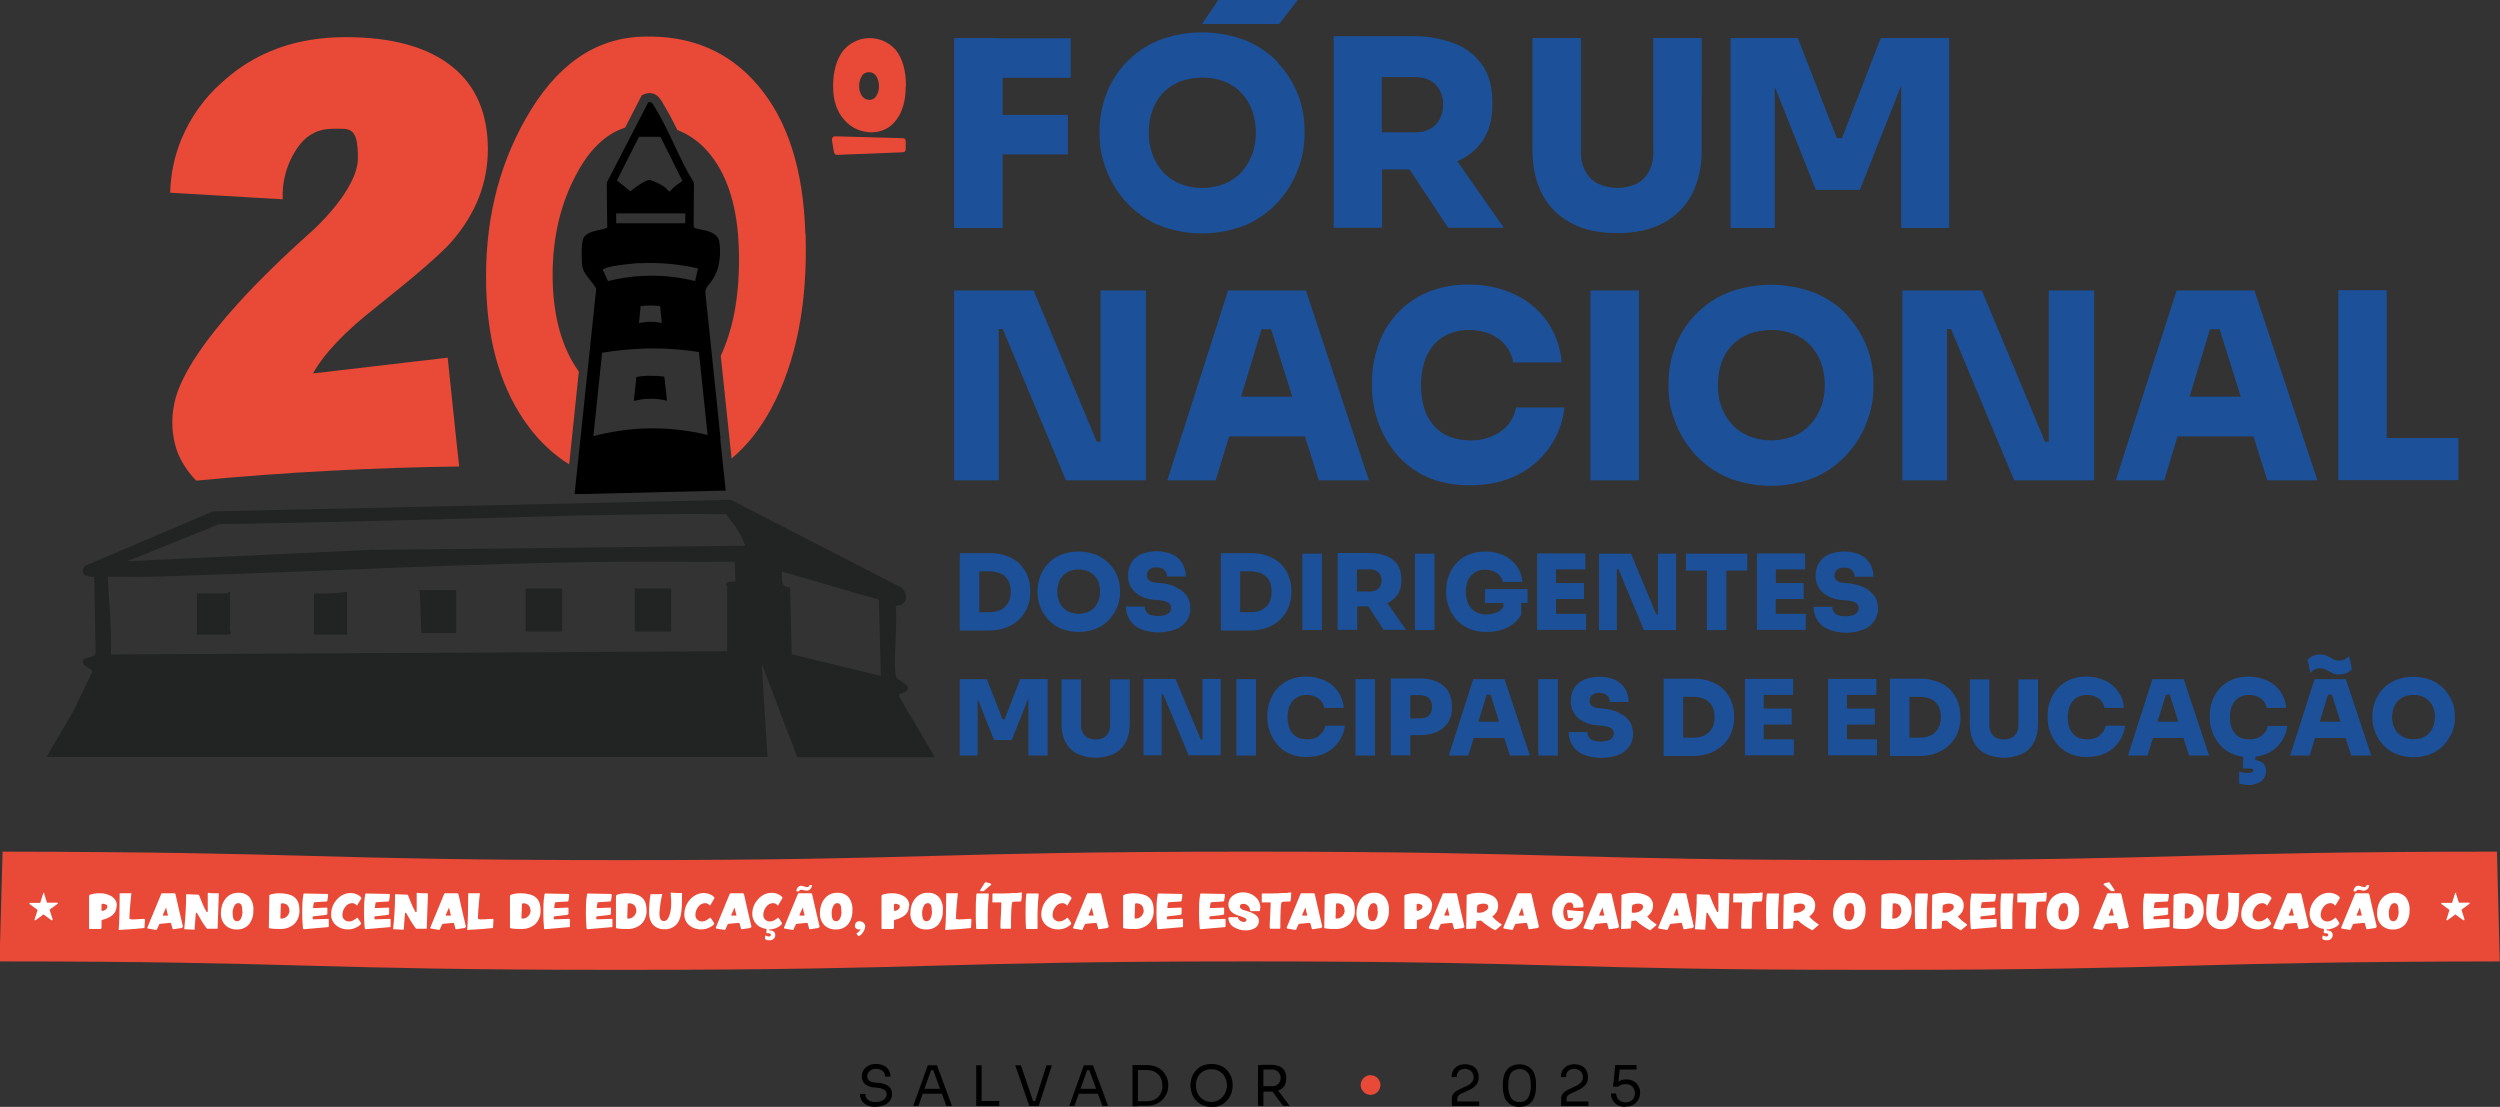 <?xml version="1.0" encoding="UTF-8"?>
<svg id="Camada_1" xmlns="http://www.w3.org/2000/svg" width="1063.8" height="471" version="1.1" xmlns:xlink="http://www.w3.org/1999/xlink" viewBox="0 0 1063.8 471">
  <rect x="0" y="0" width="1063.8" height="471" fill="#333333" stroke="none"/>
  <!-- Generator: Adobe Illustrator 29.5.1, SVG Export Plug-In . SVG Version: 2.1.0 Build 141)  -->
  <defs>
    <style>
      .st0 {
        fill: #fff;
      }

      .st1 {
        fill: #222323;
      }

      .st2 {
        fill: none;
      }

      .st3 {
        fill: #1c519a;
      }

      .st4 {
        fill: #e84a37;
      }

      .st5 {
        clip-path: url(#clippath);
      }
    </style>
    <clipPath id="clippath">
      <rect class="st2" width="1063.8" height="471"/>
    </clipPath>
  </defs>
  <path id="Caminho_2931" class="st3" d="M424.4,16.2h-18.4v80.8h20.6v-31.3h27.8v-16.8h-27.8v-15.8h29v-16.8h-31.2Z"/>
  <g id="Grupo_633">
    <g class="st5">
      <g id="Grupo_632">
        <path id="Caminho_2932" class="st3" d="M544,26.8c-3.8-4.1-8.5-7.3-13.7-9.5-12.1-4.7-25.5-4.7-37.6,0-10.1,4.3-18.1,12.5-22,22.9-1.8,4.8-2.8,9.9-2.8,15v2.4c0,4.8.9,9.6,2.7,14.2,1.8,5,4.6,9.6,8.1,13.6,3.8,4.3,8.4,7.7,13.6,10.1,12.3,5.1,26.1,5.1,38.4,0,5.2-2.4,9.8-5.8,13.6-10.1,3.5-4,6.3-8.6,8.1-13.6,1.7-4.5,2.7-9.3,2.7-14.2v-2.4c0-10.5-4-20.6-11.2-28.3M532.8,65.7c-1,2.8-2.5,5.3-4.5,7.5-2,2.2-4.5,3.9-7.2,5-6.1,2.4-12.9,2.4-19,0-2.7-1.1-5.2-2.8-7.2-5-2-2.2-3.5-4.7-4.5-7.5-1.1-3-1.6-6.1-1.6-9.2,0-3.3.5-6.5,1.6-9.6,1-2.8,2.5-5.3,4.5-7.4,2-2.1,4.5-3.7,7.2-4.8,3-1.1,6.3-1.7,9.5-1.7,3.2,0,6.4.5,9.4,1.7,2.7,1,5.2,2.7,7.2,4.8,2,2.1,3.6,4.7,4.6,7.4,1.1,3.1,1.6,6.4,1.6,9.6,0,3.1-.5,6.3-1.5,9.2"/>
        <path id="Caminho_2933" class="st3" d="M538.7,0h-20.3l-6.9,10.2h32.8l7.9-10.2h-13.6Z"/>
        <path id="Caminho_2934" class="st3" d="M630.8,60c2.8-4,4.2-9.1,4.2-15.1v-1.8c0-6.1-1.4-11.1-4.1-15.2-2.9-4.2-7-7.5-11.7-9.3-5.8-2.2-12-3.3-18.2-3.2h-33.5v81.5h20.6v-24.8h11.7l16.4,24.8h23.7l-19.8-28.3c4.3-1.8,8.1-4.8,10.8-8.7M588,32.8h14.2c2.2,0,4.4.4,6.3,1.4,1.7.9,3.2,2.4,4.1,4.1,1,1.9,1.6,4.1,1.5,6.3,0,2.2-.5,4.3-1.5,6.2-1,1.7-2.4,3.2-4.1,4.1-1.9,1-4.1,1.5-6.3,1.4h-14.2v-23.6Z"/>
        <path id="Caminho_2935" class="st3" d="M703.6,64.3c0,2.9-.5,5.7-1.8,8.4-1.1,2.3-3,4.2-5.2,5.4-5.3,2.5-11.5,2.5-16.8,0-2.3-1.2-4.1-3.1-5.3-5.4-1.3-2.6-1.9-5.4-1.8-8.3V16.2h-20.6v47.7c0,7.2,1.4,13.5,4.2,18.8,2.7,5.2,7,9.5,12.2,12.2,5.3,2.9,11.9,4.3,19.6,4.3,7.7,0,14.3-1.4,19.6-4.3,5.2-2.7,9.5-7,12.2-12.2,2.8-5.3,4.2-11.5,4.2-18.8V16.2h-20.6v48.2Z"/>
        <path id="Caminho_2936" class="st3" d="M800.3,16.2l-16.5,42.6h-2.2l-16.6-42.6h-28.6v80.8h18.8v-60.1l17.5,43.9h18.7l17.6-44.4v60.6h20.4V16.2h-29.1Z"/>
        <path id="Caminho_2937" class="st3" d="M468.4,188h-1.7l-26.9-64.4h-33.8v80.8h19v-64.4h1.7l26.9,64.4h34v-80.8h-19.3v64.4Z"/>
        <path id="Caminho_2938" class="st3" d="M522.6,123.6l-25.9,80.8h20.6l5.7-18.7h32.3l5.9,18.7h21.3l-26.8-80.8h-33ZM528.1,168.8l8.7-28.7h4.1l9,28.7h-21.9Z"/>
        <path id="Caminho_2939" class="st3" d="M638.7,183.6c-3.9,2.6-8.5,3.9-13.1,3.8-3,0-6-.5-8.9-1.6-2.5-1-4.8-2.6-6.6-4.7-1.9-2.2-3.3-4.7-4.1-7.4-1.8-6.4-1.8-13.1,0-19.5.8-2.7,2.2-5.2,4-7.4,1.7-2,3.9-3.6,6.4-4.7,2.7-1.1,5.6-1.7,8.6-1.7,3.1,0,6.2.5,9.1,1.7,2.5,1.1,4.8,2.7,6.5,4.8,1.7,2.1,2.9,4.6,3.3,7.3h20.6c-.9-12.5-8.5-23.6-19.9-28.9-6.1-2.9-12.9-4.3-19.6-4.2-6.2-.1-12.4,1.1-18.2,3.5-4.9,2.2-9.3,5.4-12.9,9.5-3.4,3.9-6,8.4-7.6,13.3-1.6,4.8-2.5,9.9-2.5,15v2.4c0,4.8.9,9.6,2.4,14.2,1.7,4.9,4.2,9.5,7.5,13.6,3.5,4.3,7.9,7.7,13,10.1,5.2,2.5,11.5,3.8,18.8,3.8,7.8,0,14.6-1.5,20.4-4.5,11-5.5,18.5-16.3,19.8-28.6h-20.6c-.7,4.1-3,7.8-6.5,10.1"/>
        <rect id="Retângulo_647" class="st3" x="676.8" y="123.6" width="20.6" height="80.8"/>
        <path id="Caminho_2940" class="st3" d="M786.1,134.2c-3.8-4.1-8.5-7.3-13.7-9.5-12.1-4.7-25.5-4.7-37.6,0-10.1,4.3-18.1,12.5-22,22.9-1.8,4.8-2.8,9.9-2.8,15v2.4c0,4.8.9,9.6,2.7,14.2,1.8,5,4.6,9.6,8.1,13.6,3.8,4.3,8.4,7.7,13.6,10.1,12.3,5.1,26.1,5.1,38.4,0,5.2-2.4,9.8-5.8,13.6-10.1,3.5-4,6.3-8.6,8.1-13.6,1.7-4.5,2.7-9.3,2.7-14.2v-2.4c0-10.5-4-20.6-11.2-28.3M774.9,173.1c-1,2.8-2.5,5.3-4.5,7.5-2,2.2-4.5,3.9-7.2,5-6.1,2.4-12.9,2.4-19,0-2.7-1.1-5.2-2.8-7.2-5-2-2.2-3.5-4.7-4.5-7.5-1.1-3-1.6-6.1-1.5-9.2,0-3.3.5-6.5,1.5-9.6,1-2.8,2.5-5.3,4.5-7.4,2-2.1,4.5-3.7,7.2-4.8,3-1.1,6.3-1.7,9.5-1.7,3.2,0,6.4.5,9.4,1.7,2.7,1,5.2,2.7,7.2,4.8,2,2.1,3.6,4.7,4.6,7.4,1.1,3.1,1.6,6.3,1.6,9.6,0,3.1-.5,6.3-1.5,9.2"/>
        <path id="Caminho_2941" class="st3" d="M871.9,188h-1.7l-26.9-64.4h-33.8v80.8h19v-64.4h1.7l26.9,64.4h34v-80.8h-19.3v64.4Z"/>
        <path id="Caminho_2942" class="st3" d="M926.2,123.6l-25.9,80.8h20.6l5.7-18.7h32.3l5.9,18.7h21.3l-26.8-80.8h-33ZM931.7,168.8l8.7-28.7h4.1l9,28.7h-21.9Z"/>
        <path id="Caminho_2943" class="st3" d="M1015.6,186.4v-62.9h-20.6v80.8h51.1v-17.9h-30.6Z"/>
        <path id="Caminho_2944" class="st3" d="M434,240c-1.6-1.5-3.5-2.7-5.5-3.4-2.5-.9-5.1-1.3-7.7-1.2h-12.4v32.9h12.4c2.6,0,5.3-.4,7.7-1.4,2.1-.8,4-2.1,5.5-3.6,1.4-1.5,2.6-3.2,3.3-5.2.7-1.9,1.1-3.8,1.1-5.8v-1c0-2.1-.4-4.2-1.1-6.1-.7-1.9-1.9-3.7-3.3-5.1M429.5,255.4c-.8,2.1-2.5,3.8-4.6,4.5-1.2.4-2.5.6-3.8.6h-4.4v-17.4h4.4c1.3,0,2.5.2,3.8.6,1.1.3,2,.9,2.8,1.6.8.8,1.4,1.7,1.8,2.7.4,1.2.6,2.5.6,3.8,0,1.3-.2,2.5-.6,3.7"/>
        <path id="Caminho_2945" class="st3" d="M472,239.9c-1.5-1.6-3.4-2.9-5.5-3.8-4.9-1.9-10.3-1.9-15.1,0-4.1,1.7-7.3,5-8.8,9.2-.7,1.9-1.1,4-1.1,6v1c0,1.9.4,3.9,1.1,5.7.7,2,1.8,3.8,3.2,5.4,1.5,1.7,3.4,3.1,5.5,4,4.9,2,10.5,2,15.4,0,2.1-.9,4-2.3,5.5-4,1.4-1.6,2.5-3.4,3.3-5.4.7-1.8,1.1-3.7,1.1-5.7v-1c0-4.2-1.6-8.3-4.5-11.4M467.5,255.5c-.4,1.1-1,2.1-1.8,3-.8.9-1.8,1.5-2.9,2-2.5.9-5.2.9-7.6,0-1.1-.5-2.1-1.1-2.9-2-.8-.9-1.4-1.9-1.8-3-.4-1.2-.6-2.4-.6-3.7,0-1.3.2-2.6.6-3.9.4-1.1,1-2.1,1.8-3,.8-.8,1.8-1.5,2.9-1.9,1.2-.5,2.5-.7,3.8-.7,1.3,0,2.6.2,3.8.7,1.1.4,2.1,1.1,2.9,1.9.8.9,1.4,1.9,1.8,3,.4,1.2.7,2.6.6,3.9,0,1.3-.2,2.5-.6,3.7"/>
        <path id="Caminho_2946" class="st3" d="M500.2,249.7c-2-.9-4.2-1.4-6.4-1.6l-2.1-.2c-1.1,0-2.1-.4-2.9-1.1-.6-.6-.9-1.3-.8-2.1,0-.6.2-1.2.5-1.7.3-.5.8-.9,1.4-1.2.7-.3,1.5-.4,2.2-.4.8,0,1.7.2,2.4.5,1.3.6,2.1,1.9,2.1,3.4h8c0-2-.5-3.9-1.5-5.6-1-1.6-2.5-3-4.2-3.8-4.2-1.7-8.9-1.8-13.2-.1-1.7.7-3.2,1.9-4.2,3.5-1,1.6-1.5,3.5-1.5,5.5-.1,2.7,1,5.4,3,7.2,2.2,1.9,5.1,3,8,3.2l2.1.2c1.4,0,2.8.4,4,1,.8.5,1.2,1.3,1.2,2.2,0,.7-.2,1.4-.6,1.9-.5.6-1.1,1-1.9,1.2-2,.6-4.2.6-6.2,0-.8-.3-1.5-.8-1.9-1.5-.4-.6-.6-1.4-.6-2.1h-8c0,2,.5,4,1.6,5.7,1.1,1.7,2.8,3.1,4.7,3.9,4.8,1.8,10,1.9,14.9.1,1.9-.7,3.5-2,4.6-3.6,1.1-1.6,1.7-3.6,1.6-5.5,0-1.9-.5-3.8-1.6-5.3-1.1-1.5-2.7-2.7-4.4-3.4"/>
        <path id="Caminho_2947" class="st3" d="M545.1,240c-1.6-1.5-3.5-2.7-5.5-3.4-2.5-.9-5.1-1.3-7.7-1.2h-12.4v32.9h12.4c2.6,0,5.3-.4,7.7-1.4,2.1-.8,4-2.1,5.5-3.6,1.5-1.5,2.6-3.2,3.3-5.2.7-1.9,1.1-3.8,1.1-5.8v-1c0-2.1-.4-4.2-1.1-6.1-.7-1.9-1.9-3.7-3.3-5.1M540.6,255.4c-.8,2.1-2.5,3.8-4.6,4.5-1.2.4-2.5.6-3.8.6h-4.5v-17.4h4.4c1.3,0,2.5.2,3.8.6,1.1.3,2,.9,2.8,1.6.8.8,1.4,1.7,1.8,2.7.4,1.2.6,2.5.6,3.8,0,1.3-.2,2.5-.6,3.7"/>
        <rect id="Retângulo_648" class="st3" x="554.2" y="235.6" width="8.3" height="32.5"/>
        <path id="Caminho_2948" class="st3" d="M594.6,253.2c1.2-1.8,1.7-3.9,1.7-6.1v-.7c0-2.2-.5-4.3-1.6-6.1-1.2-1.7-2.8-3-4.7-3.7-2.3-.9-4.8-1.3-7.3-1.3h-13.5v32.7h8.3v-10h4.7l6.6,10h9.5l-8-11.4c1.7-.7,3.2-1.9,4.3-3.5M577.4,242.3h5.7c.9,0,1.8.2,2.5.6.7.4,1.3.9,1.7,1.6.4.8.6,1.7.6,2.5,0,.9-.2,1.7-.6,2.5-.4.7-1,1.3-1.7,1.6-.8.4-1.7.6-2.5.6h-5.7v-9.5Z"/>
        <rect id="Retângulo_649" class="st3" x="602.1" y="235.6" width="8.3" height="32.5"/>
        <path id="Caminho_2949" class="st3" d="M631.9,256.6h7.8v1.7c-.6.8-1.3,1.5-2.2,2-1.5.8-3.1,1.2-4.8,1.2-1.3,0-2.6-.2-3.9-.7-1.1-.4-2-1.1-2.8-2-.8-.9-1.3-1.9-1.7-3.1-.4-1.2-.6-2.5-.6-3.8,0-1.3.2-2.6.5-3.8.3-1.1.9-2.1,1.6-3,.7-.8,1.6-1.5,2.6-2,1.1-.5,2.3-.7,3.5-.7,1.3,0,2.5.2,3.7.7,1,.4,1.9,1.1,2.6,1.9.7.7,1.1,1.7,1.3,2.6h8.3c-.2-2.4-1-4.8-2.4-6.7-1.4-2-3.3-3.5-5.5-4.6-2.5-1.1-5.2-1.7-7.9-1.6-2.5,0-5,.4-7.3,1.4-2,.9-3.8,2.2-5.2,3.8-1.4,1.6-2.4,3.4-3.1,5.4-.7,1.9-1,3.9-1,6v1c0,2,.3,3.9,1,5.7.7,2,1.7,3.8,3.1,5.4,1.5,1.7,3.3,3.1,5.4,4,2.5,1.1,5.2,1.6,7.9,1.5,3,0,6-.6,8.7-1.9,2.4-1.2,4.4-3.1,5.8-5.4v-5.1h2.7v-5.8h-18.1v5.8Z"/>
        <path id="Caminho_2950" class="st3" d="M662.1,254.9h11.9v-6.8h-11.9v-5.8h12.5v-6.8h-20.5v32.5h20.8v-6.8h-12.8v-6.4Z"/>
        <path id="Caminho_2951" class="st3" d="M705.5,261.5h-.7l-10.8-25.9h-13.6v32.5h7.6v-25.9h.7l10.8,25.9h13.7v-32.5h-7.7v25.9Z"/>
        <path id="Caminho_2952" class="st3" d="M717.4,242.8h8.9v25.3h8.3v-25.3h8.9v-7.2h-26.1v7.2Z"/>
        <path id="Caminho_2953" class="st3" d="M755.6,254.9h11.9v-6.8h-11.9v-5.8h12.5v-6.8h-20.5v32.5h20.8v-6.8h-12.8v-6.4Z"/>
        <path id="Caminho_2954" class="st3" d="M797.2,253.2c-1.1-1.5-2.7-2.7-4.4-3.4-2-.9-4.2-1.4-6.4-1.6l-2.1-.2c-1.1,0-2.1-.4-2.9-1.1-.6-.6-.9-1.3-.8-2.1,0-.6.2-1.2.5-1.7.3-.5.8-.9,1.4-1.2.7-.3,1.5-.4,2.2-.4.8,0,1.7.2,2.4.5,1.3.6,2.1,1.9,2.1,3.4h8c0-2-.5-3.9-1.5-5.6-1-1.6-2.5-3-4.2-3.8-4.2-1.7-8.9-1.8-13.2-.1-1.7.7-3.2,1.9-4.2,3.5-1,1.6-1.5,3.5-1.5,5.5-.1,2.7,1,5.4,3,7.2,2.2,1.9,5.1,3,8,3.2l2.1.2c1.4,0,2.8.4,4,1,.8.5,1.2,1.3,1.2,2.2,0,.7-.2,1.4-.6,1.9-.5.6-1.1,1-1.9,1.2-2,.6-4.2.6-6.2,0-.8-.3-1.5-.8-1.9-1.5-.4-.6-.7-1.4-.6-2.1h-8c0,2,.5,4,1.6,5.7,1.1,1.7,2.8,3.1,4.7,3.9,4.8,1.9,10,1.9,14.9.1,1.9-.7,3.5-2,4.6-3.6,1.1-1.6,1.7-3.6,1.6-5.5,0-1.9-.5-3.8-1.6-5.3"/>
        <path id="Caminho_2955" class="st3" d="M427.5,306.1h-.9l-6.7-17.1h-11.5v32.5h7.6v-24.2l7,17.6h7.5l7.1-17.8v24.4h8.2v-32.5h-11.7l-6.6,17.1Z"/>
        <path id="Caminho_2956" class="st3" d="M472.4,308.3c0,1.2-.2,2.3-.7,3.4-.5.9-1.2,1.7-2.1,2.2-2.1,1-4.6,1-6.8,0-.9-.5-1.6-1.3-2.1-2.2-.5-1-.8-2.2-.7-3.3v-19.3h-8.3v19.2c0,2.6.5,5.2,1.7,7.5,1.1,2.1,2.8,3.8,4.9,4.9,5,2.3,10.8,2.3,15.8,0,2.1-1.1,3.8-2.8,4.9-4.9,1.2-2.3,1.7-4.9,1.7-7.5v-19.2h-8.3v19.3Z"/>
        <path id="Caminho_2957" class="st3" d="M511.7,314.8h-.7l-10.8-25.9h-13.6v32.5h7.7v-25.9h.7l10.8,25.9h13.6v-32.5h-7.7v25.9Z"/>
        <rect id="Retângulo_650" class="st3" x="526.1" y="289" width="8.3" height="32.5"/>
        <path id="Caminho_2958" class="st3" d="M561.5,313.1c-1.6,1-3.4,1.6-5.3,1.5-1.2,0-2.4-.2-3.6-.6-1-.4-1.9-1.1-2.6-1.9-.7-.9-1.3-1.9-1.6-3-.7-2.6-.7-5.3,0-7.8.3-1.1.9-2.1,1.6-3,.7-.8,1.6-1.5,2.6-1.9,1.1-.5,2.3-.7,3.4-.7,1.2,0,2.5.2,3.6.7,1,.4,1.9,1.1,2.6,1.9.7.8,1.1,1.9,1.3,2.9h8.3c-.4-5-3.4-9.5-8-11.6-2.5-1.1-5.2-1.7-7.9-1.7-2.5,0-5,.4-7.3,1.4-2,.9-3.8,2.2-5.2,3.8-1.4,1.6-2.4,3.4-3.1,5.4-.7,1.9-1,4-1,6v1c0,1.9.3,3.9,1,5.7.7,2,1.7,3.8,3,5.4,1.4,1.7,3.2,3.1,5.2,4,2.4,1.1,5,1.6,7.6,1.5,2.8,0,5.6-.5,8.2-1.8,4.4-2.2,7.4-6.6,8-11.5h-8.3c-.3,1.7-1.2,3.1-2.6,4"/>
        <rect id="Retângulo_651" class="st3" x="576.8" y="289" width="8.3" height="32.5"/>
        <path id="Caminho_2959" class="st3" d="M617.8,300.4c0-2.2-.5-4.4-1.6-6.3-1.1-1.8-2.8-3.2-4.7-4-2.3-1-4.7-1.5-7.2-1.4h-12.5v32.7h8.3v-8.6h4.2c2.5,0,5-.4,7.2-1.4,1.9-.9,3.6-2.3,4.7-4,1.1-1.9,1.7-4,1.6-6.2v-.7ZM608.8,303.4c-.4.7-1,1.3-1.7,1.7-.8.4-1.7.6-2.6.6h-4.4v-9.9h4.4c.9,0,1.8.2,2.6.6.7.4,1.3,1,1.7,1.7.4.8.6,1.7.6,2.7,0,.9-.2,1.8-.6,2.6"/>
        <path id="Caminho_2960" class="st3" d="M626.9,289l-10.4,32.5h8.3l2.3-7.5h13l2.4,7.5h8.5l-10.8-32.5h-13.3ZM629.1,307.1l3.5-11.5h1.7l3.6,11.5h-8.8Z"/>
        <rect id="Retângulo_652" class="st3" x="654.6" y="289" width="8.3" height="32.5"/>
        <path id="Caminho_2961" class="st3" d="M688.6,303.1c-2-.9-4.2-1.4-6.4-1.6l-2.1-.2c-1.1,0-2.1-.4-2.9-1.1-.6-.6-.9-1.3-.8-2.1,0-.6.2-1.2.5-1.7.3-.5.8-.9,1.4-1.2.7-.3,1.5-.4,2.2-.4.8,0,1.7.2,2.4.5,1.3.6,2.1,1.9,2.1,3.4h8c0-2-.5-3.9-1.5-5.6-1-1.6-2.5-3-4.2-3.8-4.2-1.7-8.9-1.8-13.2-.1-1.7.7-3.2,1.9-4.2,3.5-1,1.6-1.5,3.5-1.5,5.5-.1,2.7,1,5.4,3,7.2,2.2,1.9,5.1,3,8,3.2l2.1.2c1.4,0,2.8.4,4,1,.8.5,1.2,1.3,1.2,2.2,0,.7-.2,1.4-.6,1.9-.5.6-1.1,1-1.9,1.2-2,.6-4.2.6-6.2,0-.8-.3-1.5-.8-1.9-1.5-.4-.6-.7-1.4-.6-2.1h-8c0,2,.5,4,1.6,5.7,1.1,1.7,2.8,3.1,4.7,3.9,4.8,1.8,10.1,1.9,14.9.1,1.9-.7,3.5-2,4.6-3.6,1.1-1.6,1.7-3.6,1.6-5.5,0-1.9-.5-3.8-1.6-5.3-1.1-1.5-2.7-2.7-4.4-3.4"/>
        <path id="Caminho_2962" class="st3" d="M733.5,293.4c-1.6-1.5-3.5-2.7-5.5-3.4-2.5-.9-5.1-1.3-7.7-1.2h-12.4v32.9h12.4c2.6,0,5.3-.4,7.7-1.4,2.1-.8,4-2.1,5.5-3.6,1.4-1.5,2.6-3.2,3.3-5.2.7-1.9,1.1-3.8,1.1-5.8v-1c0-2.1-.4-4.2-1.1-6.1-.7-1.9-1.9-3.7-3.3-5.1M729,308.8c-.8,2.1-2.5,3.8-4.6,4.5-1.2.4-2.5.6-3.8.6h-4.4v-17.4h4.4c1.3,0,2.5.2,3.8.6,1.1.3,2,.9,2.8,1.6.8.8,1.4,1.7,1.8,2.7.4,1.2.6,2.5.6,3.8,0,1.3-.2,2.5-.6,3.7"/>
        <path id="Caminho_2963" class="st3" d="M750.5,308.3h11.9v-6.8h-11.9v-5.8h12.5v-6.8h-20.5v32.5h20.8v-6.8h-12.8v-6.4Z"/>
        <path id="Caminho_2964" class="st3" d="M785.9,308.3h11.9v-6.8h-11.9v-5.8h12.5v-6.8h-20.5v32.5h20.8v-6.8h-12.8v-6.4Z"/>
        <path id="Caminho_2965" class="st3" d="M829.8,293.4c-1.6-1.5-3.5-2.7-5.5-3.4-2.5-.9-5.1-1.3-7.7-1.2h-12.4v32.9h12.4c2.6,0,5.3-.4,7.7-1.4,2.1-.8,4-2.1,5.5-3.6,1.5-1.5,2.6-3.2,3.3-5.2.7-1.9,1.1-3.8,1.1-5.8v-1c0-2.1-.4-4.2-1.1-6.1-.7-1.9-1.9-3.7-3.3-5.1M825.3,308.8c-.8,2.1-2.5,3.8-4.6,4.5-1.2.4-2.5.6-3.8.6h-4.4v-17.4h4.4c1.3,0,2.5.2,3.8.6,1.1.3,2,.9,2.8,1.6.8.8,1.4,1.7,1.8,2.7.4,1.2.6,2.5.6,3.8,0,1.3-.2,2.5-.6,3.7"/>
        <path id="Caminho_2966" class="st3" d="M858.9,308.3c0,1.2-.2,2.3-.7,3.4-.5.9-1.2,1.7-2.1,2.2-2.1,1-4.6,1-6.8,0-.9-.5-1.6-1.3-2.1-2.2-.5-1-.8-2.2-.7-3.3v-19.3h-8.3v19.2c0,2.6.5,5.2,1.7,7.5,1.1,2.1,2.8,3.8,4.9,4.9,5,2.3,10.8,2.3,15.8,0,2.1-1.1,3.8-2.8,4.9-4.9,1.2-2.3,1.7-4.9,1.7-7.5v-19.2h-8.3v19.3Z"/>
        <path id="Caminho_2967" class="st3" d="M893.5,313.1c-1.6,1-3.4,1.6-5.3,1.5-1.2,0-2.4-.2-3.6-.6-1-.4-1.9-1.1-2.6-1.9-.7-.9-1.3-1.9-1.6-3-.7-2.6-.7-5.3,0-7.8.3-1.1.9-2.1,1.6-3,.7-.8,1.6-1.5,2.6-1.9,1.1-.5,2.3-.7,3.4-.7,1.2,0,2.5.2,3.6.7,1,.4,1.9,1.1,2.6,1.9.7.8,1.1,1.9,1.3,2.9h8.3c-.4-5-3.4-9.5-8-11.6-2.5-1.1-5.2-1.7-7.9-1.7-2.5,0-5,.4-7.3,1.4-2,.9-3.8,2.2-5.2,3.8-1.4,1.6-2.4,3.4-3.1,5.4-.7,1.9-1,4-1,6v1c0,1.9.3,3.9,1,5.7.7,2,1.7,3.8,3,5.4,1.4,1.7,3.2,3.1,5.2,4,2.4,1.1,5,1.6,7.6,1.5,2.8,0,5.6-.5,8.2-1.8,4.4-2.2,7.4-6.6,8-11.5h-8.3c-.3,1.7-1.2,3.1-2.6,4"/>
        <path id="Caminho_2968" class="st3" d="M915.9,289l-10.4,32.5h8.3l2.3-7.5h13l2.4,7.5h8.5l-10.8-32.5h-13.3ZM918.1,307.1l3.5-11.5h1.7l3.6,11.5h-8.8Z"/>
        <path id="Caminho_2969" class="st3" d="M962.5,313.1c-1.6,1-3.4,1.6-5.3,1.5-1.2,0-2.4-.2-3.6-.6-1-.4-1.9-1.1-2.6-1.9-.7-.9-1.3-1.9-1.6-3-.7-2.6-.7-5.3,0-7.8.3-1.1.9-2.1,1.6-3,.7-.8,1.6-1.5,2.6-1.9,1.1-.5,2.3-.7,3.4-.7,1.2,0,2.5.2,3.6.7,1,.4,1.9,1.1,2.6,1.9.7.8,1.1,1.9,1.3,2.9h8.3c-.4-5-3.4-9.5-8-11.6-2.5-1.1-5.2-1.7-7.9-1.7-2.5,0-5,.4-7.3,1.4-2,.9-3.8,2.2-5.2,3.8-1.4,1.6-2.4,3.4-3.1,5.4-.7,1.9-1,4-1,6v1c0,1.9.3,3.9,1,5.7.7,2,1.7,3.8,3,5.4,1.4,1.7,3.2,3.1,5.2,4,1.6.7,3.3,1.2,5,1.4v5h2.6c.5,0,1,0,1.4.2.3.1.4.4.4.6,0,.4-.3.7-.6.8-.6.2-1.3.3-1.9.3-.7,0-1.4,0-2-.2-.5,0-1.1-.2-1.6-.4v5.1c.6.2,1.1.3,1.7.4.8.1,1.5.2,2.3.2,2,.1,4-.5,5.6-1.7,1.2-1.1,1.9-2.6,1.9-4.2,0-1.5-.6-2.9-1.9-3.7-.8-.5-1.8-.8-2.7-1v-1.4c1.9-.2,3.8-.8,5.6-1.6,4.4-2.2,7.4-6.6,8-11.5h-8.3c-.3,1.7-1.2,3.1-2.6,4"/>
        <path id="Caminho_2970" class="st3" d="M984.9,289l-10.4,32.5h8.3l2.3-7.5h13l2.4,7.5h8.5l-10.8-32.5h-13.3ZM987.1,307.1l3.5-11.5h1.7l3.6,11.5h-8.8Z"/>
        <path id="Caminho_2971" class="st3" d="M984.8,284.9c.8-.4,1.7-.6,2.6-.5.7,0,1.4.1,2,.4.6.3,1.1.5,1.7.9.6.3,1.2.6,1.8.9.8.3,1.6.4,2.5.4,1.1,0,2.3-.2,3.3-.7.8-.4,1.5-.9,2.1-1.6l-1.2-5.5c-.5.5-1.1,1-1.7,1.3-.8.4-1.7.6-2.6.6-.7,0-1.4-.1-2-.4-.6-.3-1.1-.5-1.7-.9-.6-.3-1.2-.6-1.8-.9-1.9-.6-4-.5-5.8.3-.8.4-1.5.9-2.1,1.6l1.2,5.5c.5-.5,1-1,1.7-1.3"/>
        <path id="Caminho_2972" class="st3" d="M1043.4,298.6c-.8-2-1.9-3.8-3.4-5.4-1.5-1.6-3.4-2.9-5.5-3.8-4.9-1.9-10.3-1.9-15.1,0-4.1,1.7-7.3,5-8.8,9.2-.7,1.9-1.1,4-1.1,6v1c0,1.9.4,3.9,1.1,5.7.7,2,1.8,3.8,3.2,5.4,1.5,1.7,3.4,3.1,5.5,4,4.9,2,10.5,2,15.4,0,2.1-.9,4-2.3,5.5-4,1.4-1.6,2.5-3.4,3.3-5.4.7-1.8,1.1-3.7,1.1-5.7v-1c0-2.1-.4-4.1-1.1-6M1035.5,308.9c-.4,1.1-1,2.1-1.8,3-.8.9-1.8,1.5-2.9,2-2.5.9-5.2.9-7.6,0-1.1-.5-2.1-1.1-2.9-2-.8-.9-1.4-1.9-1.8-3-.4-1.2-.6-2.4-.6-3.7,0-1.3.2-2.6.6-3.9.4-1.1,1-2.1,1.8-3,.8-.8,1.8-1.5,2.9-1.9,1.2-.5,2.5-.7,3.8-.7,1.3,0,2.6.2,3.8.7,1.1.4,2.1,1.1,2.9,1.9.8.9,1.4,1.9,1.8,3,.4,1.2.7,2.6.6,3.9,0,1.3-.2,2.5-.6,3.7"/>
        <path id="Caminho_2973" d="M283.7,170.5c-2.4-.6-4.9-.9-7.4-.8-2.2,0-4.4.4-6.6.9l1.1-10.2c1.7-.3,3.5-.5,5.3-.5,2.2,0,4.4,0,6.6.4l1.1,10.1Z"/>
        <path id="Caminho_2974" d="M306.6,186.6l-3.7-35.8-2.8-26.6c.1-.6.3-1.1.5-1.6.6-1.4,1.8-2,3.6-5.3,2.1-3.9,2.6-10,1.9-14.3-.9-5.9-10.5-4.9-10.9-6.4,0-6.3,0-12.5.1-18.8-6.3-10.2-10.5-22.3-16.8-32.4-.6-.9-1.1-2.4-2.7-1.8l-17.6,34.1c0,6.3.1,12.6.2,18.9-.4,1.5-8.7.9-10.3,5.1-.8,1.9-.7,10.1-.2,12.3.9,3.2,4.4,6,5.8,8.9l-3,28.5-3.8,36.1-2.4,22.7h4.2c0,0,57.3-1.4,57.3-1.4h2.8c0,0-2.3-21.9-2.3-21.9ZM271.9,58.2h9.1c0-.1,9.4,18.8,9.4,18.8-1.8,1.3-4.1,2.7-5.2,4.4-.6.4-1.6-1.2-2.1-1.6-1.2-.9-5.3-3.2-6.8-3.2-1.8,0-6.7,3.6-8,4.8l-5.8-4.6,9.4-18.6ZM262.2,90.8h29.4v4.2h-29.4v-4.2ZM257,114.4c0,0,.2-.1.2-.1.1,0,.3-.1.5-.2.2,0,.3-.1.5-.2.2,0,.4-.1.6-.2.3,0,.7-.2,1.1-.3.4,0,.8-.1,1.2-.2.4,0,.9-.1,1.3-.2s.9-.1,1.3-.2c.3,0,.5,0,.8-.1.6,0,1.2-.2,1.8-.2,1.7-.2,3.3-.4,4.5-.5.3,0,.6,0,.8,0,.3,0,.6,0,.9,0,8.2-.4,16.5.4,24.5,2.2l-1.2,5.4c-12.2-3.1-25-3-37.1,0l-2.2-4.8c0-.2.3-.3.4-.4M281.7,137.5c-1.7-.4-3.4-.6-5.2-.6-1.6,0-3.1.3-4.6.6l.7-7.2c1.2-.2,2.5-.3,3.7-.3,1.5,0,3.1,0,4.6.3l.7,7.1ZM275.3,182.3c-7.7.2-15.4,1.3-22.8,3.3l3.7-35.5c6.1-1,12.2-1.6,18.3-1.8,7.7-.2,15.3.3,22.9,1.5l3.7,35.3c-8.4-2.1-17.1-3-25.8-2.8"/>
        <rect id="Retângulo_653" class="st1" x="223.7" y="250.4" width="15.5" height="18.3"/>
        <rect id="Retângulo_654" class="st1" x="270.1" y="250.4" width="15.5" height="18.3"/>
        <path id="Caminho_2975" class="st1" d="M194.1,251.1v18.3h-14.8l-.7-18.3h15.5Z"/>
        <path id="Caminho_2976" class="st1" d="M147.7,251.8v18.3h-14.1v-17.6c4.7.2,9.4,0,14.1-.7"/>
        <path id="Caminho_2977" class="st1" d="M83.8,270.1v-17.6h13c.2,0,.5-.9,1.1-.7v16.5c0,.2,1.2.8-.4,1.8h-13.7Z"/>
        <path id="Caminho_2978" class="st1" d="M339.1,322.2h58.7l-15.2-25.8v-1c8.7-2.4-.3-5.7-1.1-7-1.8-3,.7-25.4-.4-30.5,4.8-.4,5.6-4.2,2.8-7.7l-67.6-34.8-5.2-2.7h-4.7c0,.1-.2.1-.2.1l-57.3,1.3-158.3,3.5-54.5,23.2c-2.4,3.6.7,4.8,4,4.7l.6,32.5c-.8,2.4-5.5,1.1-5.5,3.6,0,2,4,2.9,4.1,4.2l-8.2,17-11.3,19.3h306.8c-.8-12.4-2.5-39.6-2.4-39.5l15,39.5ZM374,255.4l.8,32.2-37.9-9.2-.7-28.5c-4.1.2-3.4-3.4-3.5-6.7l41.4,12ZM308.9,248.6c0,.3.5.6.5.7v27.8l-262.2,1.4c.4-11.1-.8-22.1-1.4-33.1,6.4-.1,12.9.2,19.4,0,66.4-1.9,133.1-5.8,199.6-6.4,15.9-.1,31.9.2,47.8,0l.4,8.5c-1.1,0-3.9-.3-4,1M159,233.9l-104.8,4.9,39.1-15.8c17.8,0,109.5-2.4,155-3.7.8,0,1.7,0,2.5,0h2.4c18.7-.5,37.3-.7,55.7-.5.6.8,1.3,1.6,1.9,2.5,2.7,3.2,4.9,6.9,6.3,10.9-52.7.6-105.5,1.2-158.2,1.8"/>
        <path id="Caminho_2979" class="st4" d="M207.6,63.4c0,14.4-5.1,27.5-15.4,39.4-4.6,5.2-15.2,14.4-31.8,27.6-13.7,10.7-22.7,20.3-27.2,28.5l57.3-6.7c1.5,13.9,3.3,32.4,4.9,46.3-34.1.4-74.5,2.4-111.7,6h-.2c-3.5-3.5-6.3-7.8-8.1-12.4-2.3-6.6-2.7-13.7-1.2-20.5,1.3-6.5,7.4-27.5,57.8-72.6,1.1-.9,20.3-18.1,20.3-31.8s-3.6-12.4-10.8-12.4c-2.7,0-5.4.5-7.8,1.7-4.9,2.4-7.3,6.5-9,9.4-3.2,5.8-4.7,12.3-4.4,18.9l-47.9-2.8c.2-7.8,1.8-15.6,4.8-22.8,3.8-9.2,9.7-17.5,17.2-24.1,14-12.9,31.6-19.3,52.6-19.3,19.9,0,35.1,4.2,45.6,12.7,10,8.1,15,19.9,15,35.2"/>
        <path id="Caminho_2980" class="st4" d="M342.7,99.6c-.8-27.5-7.6-48.6-20.3-63.4-12.3-14.4-28.6-21.3-49-20.6-20.4.6-37,12.3-49.8,35.1-12,21.1-17.5,45.1-16.7,72.1.7,24.2,6.8,43.9,18.3,59.1,4.7,6.2,10.4,11.6,17,15.7l4.1-39.5c0-.1-.2-.2-.3-.4-6.7-9.6-10.3-22-10.8-37.3-.5-17,2.7-32.2,9.6-45.4,5.7-11.1,12.8-18,21.2-20.7l7.1-13.8,1.3-.5c1.6-.6,4.7-1.1,7.1,3l.2.3c2.4,3.9,4.5,7.9,6.5,12,5.7,2.2,10.6,6,14.3,10.8,7.4,9.4,11.4,22.7,11.9,40,.5,18-2,33-7.7,45.3l4.6,43.7c6.4-5.3,12.1-12.4,16.9-21.3,10.6-19.8,15.5-44.5,14.6-74.1"/>
        <path id="Caminho_2981" class="st4" d="M385.4,63.3c0,1-.4,1.5-1.3,1.5l-28,1.1c-.7,0-1.1-.5-1.3-1.5l-.8-4.8c0-.4,0-.8.3-1.1.3-.3.6-.5,1-.5l28.8.8c.9,0,1.3.5,1.3,1.5v2.9ZM385.4,36.6c0,6.1-1.3,10.9-4,14.4-2.4,3.4-6.3,5.3-10.5,5.3-4.4,0-8.5-1.8-11.4-5-3.4-3.7-5-8.5-5-14.6s1.4-11.4,4.2-15c5-6.3,14.2-7.3,20.5-2.3.7.6,1.4,1.2,2,1.9,2.9,3.7,4.3,8.8,4.3,15.3M374,36.5c0-1.5-.4-3-1.2-4.2-.7-1-1.8-1.6-3-1.6-1.3,0-2.5.6-3.1,1.7-.8,1.3-1.2,2.9-1.1,4.5,0,1.5.4,2.9,1.3,4.1.8,1,1.9,1.5,3.1,1.5,1.2,0,2.3-.6,2.9-1.7.8-1.3,1.2-2.8,1.1-4.4"/>
        <path id="Caminho_2982" class="st4" d="M1062.6,362.4c-65.1,0-98.6.9-131.1,1.8-32.7.9-66.4,1.8-132.9,1.8s-100.2-.9-132.9-1.8c-33-.9-67-1.8-134.1-1.8s-101.1.9-134.1,1.8c-32.7.9-66.4,1.8-132.9,1.8s-100.2-.9-132.9-1.8c-32.4-.9-65.9-1.7-130.6-1.8l-1.3,46.7c64.9,0,98.3.9,130.6,1.8,33,.9,67,1.8,134.1,1.8s101.1-.9,134.1-1.8c32.7-.9,66.4-1.8,132.9-1.8s100.2.9,132.9,1.8c33,.9,67,1.8,134.1,1.8s101.1-.9,134.1-1.8c32.4-.9,65.9-1.7,131.1-1.8-.4-15.6-.8-31.2-1.2-46.7"/>
        <path id="Caminho_2983" class="st0" d="M18.7,380l1.3,4.1h4.3c.2,0,.3.1.3.3,0,0,0,.2-.1.2l-3.4,2.5,1.3,4.1c0,.1,0,.3-.2.4,0,0-.2,0-.3,0l-3.4-2.5-3.4,2.5c-.1,0-.3,0-.4,0,0,0,0-.2,0-.3l1.3-4.1-3.4-2.5c-.1,0-.2-.3,0-.4,0,0,.1-.1.2-.1h4.3l1.3-4.1c0-.1.2-.2.4-.2,0,0,.2,0,.2.2"/>
        <path id="Caminho_2984" class="st0" d="M1045,380l1.3,4.1h4.3c.2,0,.3.1.3.3,0,0,0,.2-.1.2l-3.4,2.5,1.3,4.1c0,.1,0,.3-.2.4,0,0-.2,0-.3,0l-3.4-2.5-3.4,2.5c-.1,0-.3,0-.4,0,0,0,0-.2,0-.3l1.3-4.1-3.4-2.5c-.1,0-.2-.3,0-.4,0,0,.1-.1.2-.1h4.3l1.3-4.1c0-.1.2-.2.4-.2,0,0,.2,0,.2.2"/>
        <path id="Caminho_2985" class="st0" d="M49.6,385.5c0,1.3-.4,2.6-1.4,3.6-1.3,1.2-2.9,1.9-4.6,2.3-.2,0-.4.2-.4.5v3c-.1.2-.3.3-.4.4,0,0,0,0,0,0h-4.6c0,0,0,0,0,0-.2,0-.3-.1-.3-.4v-13.7c0-.2.2-.4.5-.5,1.2-.4,2.5-.6,3.8-.6,2-.1,3.9.4,5.6,1.5,1.2.9,2,2.3,1.9,3.8M45.7,385.8c0-.4-.2-.8-.6-.9-.5-.2-1-.4-1.5-.3-.3,0-.4.2-.4.5v2.1c0,.3.1.4.3.4.5,0,1-.2,1.4-.5.4-.3.7-.7.8-1.2"/>
        <path id="Caminho_2986" class="st0" d="M61.7,391.1h0s-.2,3.5-.2,3.5c0,.2,0,.3-.2.3-2.6.3-6.1.6-10.6.8-.1,0-.2,0-.2-.2h0c.3-3.2.4-7.7.4-13.5v-1.7c0-.1,0-.2.2-.2h4.6c0-.1,0-.1,0-.1.1,0,.2,0,.2.2,0,0,0,0,0,0-.2,1.3-.3,3-.5,5.1-.2,2.2-.3,3.8-.3,4.8,0,.3,0,.6,0,.9.6.2,1.3.3,1.9.2.5,0,1.2,0,2.2-.1,1,0,1.7-.1,2.1-.1.1,0,.2,0,.2.2"/>
        <path id="Caminho_2987" class="st0" d="M77.5,394.6c0,.2-.1.3-.3.3,0,0,0,0,0,0l-3.4.5h0c-.2,0-.4,0-.4-.3l-.6-2.1c0-.2-.2-.3-.5-.3h0l-4.1.4c-.2,0-.4.1-.5.3l-.9,2c0,.2-.2.3-.4.3h0l-3.5-.6c-.1,0-.2-.1-.2-.3,0,0,0,0,0,0,0,0,0,0,0-.1l5.9-14.3c0-.2.3-.3.5-.3h5.2c.2.1.4.3.4.5.1.6.7,3.1,1.7,7.5,1,4.2,1.5,6.3,1.5,6.4M71.4,389.3h0c0,0-.7-3-.7-3,0,0,0-.1,0-.1s0,0-.1.1l-1.3,3s0,0,0,.1c0,.1,0,.2.2.2h1.8c.1,0,.2-.1.3-.3,0,0,0,0,0,0"/>
        <path id="Caminho_2988" class="st0" d="M93.1,380.4l-.5,14.6c0,.1,0,.2-.2.2h-4c-.2,0-.3,0-.5-.2-1.5-2-2.8-4.2-4-6.4,0-.1-.2-.2-.3-.2-.2,0-.3.1-.3.4l-.5,6.6c0,.1,0,.2-.2.2,0,0,0,0,0,0l-4-.2c-.1,0-.2,0-.2-.2.5-4.8.8-9.6.8-14.5,0-.1,0-.2.2-.2l4.9.2c.2,0,.3,0,.4.2.5,1.2.9,2.3,1.4,3.5.5,1.2,1.1,2.4,1.7,3.5,0,.2.2.2.3.2.2,0,.3-.1.3-.4v-7.6c0,0,.1-.2.2-.2,0,0,0,0,0,0,.9.2,1.8.2,2.8.2,0,0,.6,0,1.6,0,0,0,.1.1.1.2"/>
        <path id="Caminho_2989" class="st0" d="M107.8,387.5c.1,2.1-.6,4.2-1.9,5.9-1.3,1.4-3.2,2.2-5.1,2.1-1.9.1-3.7-.6-5-1.9-1.3-1.4-1.9-3.3-1.8-5.2,0-2.1.6-4.2,1.9-5.9,1.3-1.7,3.4-2.7,5.6-2.6,1.8-.1,3.5.6,4.7,1.9,1.2,1.6,1.8,3.7,1.6,5.7M103.1,387.9c0-.9,0-1.8-.3-2.6-.2-.6-.7-1-1.4-1-.8,0-1.4.5-1.7,1.2-.5,1-.8,2.1-.7,3.2,0,2.2.6,3.3,1.9,3.3.8,0,1.4-.5,1.7-1.3.4-.9.6-1.9.6-2.9"/>
        <path id="Caminho_2990" class="st0" d="M127.4,387.1c.2,2.2-.6,4.5-2.2,6.1-1.7,1.5-3.9,2.2-6.1,2.1-1.5,0-2.9,0-4.4-.3-.2,0-.3-.2-.3-.3l.2-13.5c0-.2.1-.4.3-.5,1.2-.4,2.5-.6,3.9-.6,2.7,0,4.8.5,6.1,1.4,1.7,1.1,2.5,3,2.5,5.6M123.1,387.3c0-.8-.3-1.7-.9-2.2-.6-.5-1.4-.8-2.2-.7-.4,0-.5.1-.5.3l-.2,5.9c0,.2.1.3.4.3,1,0,1.9-.4,2.6-1.2.6-.7.9-1.5.9-2.4"/>
        <path id="Caminho_2991" class="st0" d="M139.7,394.5l-10.4.9c-.2,0-.3-.1-.4-.4-.2-2.1-.3-4.2-.3-6.4,0-2.7,0-5.3.5-8,0-.3.2-.4.4-.4l9.7.2c.2,0,.3,0,.4.3,0,0,0,0,0,0,0,.4,0,.8-.1,1.2-.1.9-.2,1.3-.2,1.3,0,.2-.2.4-.4.4,0,0,0,0,0,0l-4.9.3c-.2,0-.5.2-.5.4-.1.6-.2,1.2-.3,1.8,0,.2.1.3.3.3.6,0,1.5,0,2.7-.1,1.2,0,2.1-.1,2.7-.1.2,0,.4,0,.4.3,0,0,0,0,0,.1v2.2c0,.2-.2.4-.5.5,0,0,0,0,0,0l-5.4.6c-.1,0-.2.1-.3.2,0,.1-.1.2-.1.4,0,.5.1.7.4.7l6.1-.2c.3,0,.4.1.4.4v2.6c.1.2,0,.4-.2.4,0,0,0,0,0,0"/>
        <path id="Caminho_2992" class="st0" d="M153.8,382.1s0,0,0,.1c-.5.9-1.1,1.9-1.7,2.9,0,.1-.2.2-.3.2,0,0,0,0,0,0-.4-.6-1.2-1-1.9-1-1.2,0-2.3.6-3,1.6-.8,1-1.2,2.2-1.2,3.4,0,.7.2,1.5.8,2,.5.5,1.2.8,1.9.8.8,0,1.6-.2,2.3-.7.4-.2.8-.5,1.1-.8,0,0,.1-.1.2-.1,0,0,.2,0,.2.1.5.7,1,1.4,1.4,2.1,0,0,0,.2,0,.3,0,0,0,.1,0,.2-.4.5-.9.9-1.5,1.2-1.2.7-2.6,1.1-4,1.1-1.8,0-3.5-.5-4.9-1.6-1.5-1.2-2.4-3-2.3-4.9,0-2.3.9-4.6,2.5-6.3,1.5-1.7,3.6-2.7,5.8-2.7,1.1,0,2.2.3,3.1.8.5.2,1,.6,1.3,1,0,.1.2.2.2.4"/>
        <path id="Caminho_2993" class="st0" d="M166,394.5l-10.4.9c-.2,0-.3-.1-.4-.4-.2-2.1-.3-4.2-.3-6.4,0-2.7,0-5.3.5-8,0-.3.2-.4.4-.4l9.7.2c.2,0,.3,0,.4.3,0,0,0,0,0,0,0,.4,0,.8-.1,1.2-.1.9-.2,1.3-.2,1.3,0,.2-.2.4-.4.4,0,0,0,0,0,0l-4.9.3c-.2,0-.5.2-.5.4-.1.6-.2,1.2-.3,1.8,0,.2.1.3.3.3.6,0,1.5,0,2.7-.1,1.2,0,2.1-.1,2.7-.1.2,0,.4,0,.4.3,0,0,0,0,0,.1v2.2c0,.2-.2.4-.5.5,0,0,0,0,0,0l-5.4.6c-.1,0-.2.1-.3.2,0,.1-.1.2-.1.4,0,.5.1.7.4.7l6.1-.2c.3,0,.4.1.4.4v2.6c.1.2,0,.4-.2.4,0,0,0,0,0,0"/>
        <path id="Caminho_2994" class="st0" d="M182.1,380.4l-.5,14.6c0,.1,0,.2-.2.2h-4c-.2,0-.3,0-.5-.2-1.5-2-2.8-4.2-4-6.4,0-.1-.2-.2-.3-.2-.2,0-.3.1-.3.4l-.5,6.6c0,.1,0,.2-.2.2,0,0,0,0,0,0l-4.1-.2c-.1,0-.2,0-.2-.2.5-4.8.8-9.6.8-14.5,0-.1,0-.2.2-.2l4.9.2c.2,0,.3,0,.4.2.5,1.2.9,2.3,1.4,3.5.5,1.2,1.1,2.4,1.7,3.5,0,.2.2.2.3.2.2,0,.3-.1.3-.4v-7.6c0,0,.1-.2.2-.2,0,0,0,0,0,0,.9.2,1.8.2,2.8.2,0,0,.6,0,1.6,0,0,0,.1.1.1.2"/>
        <path id="Caminho_2995" class="st0" d="M197.9,394.6c0,.2-.1.3-.3.3,0,0,0,0,0,0l-3.4.5h0c-.2,0-.4,0-.4-.3l-.6-2.1c0-.2-.2-.3-.5-.3h0l-4.1.4c-.2,0-.4.1-.5.3l-.9,2c0,.2-.2.3-.4.3h0l-3.5-.6c-.1,0-.2-.1-.2-.3,0,0,0,0,0,0,0,0,0,0,0-.1l5.9-14.3c0-.2.3-.3.5-.3h5.2c.2.1.4.3.4.5.1.6.7,3.1,1.7,7.5,1,4.2,1.5,6.3,1.5,6.4M191.8,389.3h0c0,0-.7-3-.7-3,0,0,0-.1,0-.1s0,0-.1.1l-1.3,3s0,0,0,.1c0,.1,0,.2.2.2h1.8c.1,0,.2-.1.3-.3,0,0,0,0,0,0"/>
        <path id="Caminho_2996" class="st0" d="M210,391.1h0s-.2,3.5-.2,3.5c0,.2,0,.3-.2.3-2.6.3-6.1.6-10.6.8-.1,0-.2,0-.2-.2h0c.3-3.2.4-7.7.4-13.5v-1.7c0-.1,0-.2.2-.2h4.6c0-.1,0-.1,0-.1.1,0,.2,0,.2.2,0,0,0,0,0,0-.2,1.3-.3,3-.5,5.1-.2,2.2-.3,3.8-.3,4.8,0,.3,0,.6,0,.9.6.2,1.3.3,1.9.2.5,0,1.2,0,2.2-.1,1,0,1.7-.1,2.1-.1.1,0,.2,0,.2.2"/>
        <path id="Caminho_2997" class="st0" d="M230,387.1c.2,2.2-.6,4.5-2.2,6.1-1.7,1.5-3.9,2.2-6.1,2.1-1.5,0-2.9,0-4.4-.3-.2,0-.3-.2-.3-.3v-13.5c.1-.2.3-.4.5-.5,1.2-.4,2.5-.6,3.9-.6,2.7,0,4.8.5,6.1,1.4,1.7,1.1,2.5,3,2.5,5.6M225.7,387.3c0-.8-.3-1.7-.9-2.2-.6-.5-1.4-.8-2.2-.7-.4,0-.5.1-.5.3l-.2,5.9c0,.2.1.3.4.3,1,0,1.9-.4,2.6-1.2.6-.7.9-1.5.9-2.4"/>
        <path id="Caminho_2998" class="st0" d="M242.3,394.5l-10.4.9c-.2,0-.3-.1-.4-.4-.2-2.1-.3-4.2-.3-6.4,0-2.7,0-5.3.5-8,0-.3.2-.4.4-.4l9.7.2c.2,0,.3,0,.4.3,0,0,0,0,0,0,0,.4,0,.8-.1,1.2-.1.9-.2,1.3-.2,1.3,0,.2-.2.4-.4.4,0,0,0,0,0,0l-4.9.3c-.2,0-.5.2-.5.4-.1.6-.2,1.2-.3,1.8,0,.2.1.3.3.3.6,0,1.5,0,2.7-.1,1.2,0,2.1-.1,2.7-.1.2,0,.4,0,.4.3,0,0,0,0,0,.1v2.2c0,.2-.2.4-.5.5,0,0,0,0,0,0l-5.4.6c-.1,0-.2.1-.3.2,0,.1-.1.2-.1.4,0,.5.1.7.4.7l6.1-.2c.3,0,.4.1.4.4v2.6c.1.2,0,.4-.2.4,0,0,0,0,0,0"/>
        <path id="Caminho_2999" class="st0" d="M260.4,394.5l-10.4.9c-.2,0-.3-.1-.4-.4-.2-2.1-.3-4.2-.3-6.4,0-2.7,0-5.3.5-8,0-.3.2-.4.4-.4l9.7.2c.2,0,.3,0,.4.3,0,0,0,0,0,0,0,.4,0,.8-.1,1.2-.1.9-.2,1.3-.2,1.3,0,.2-.2.4-.4.4,0,0,0,0,0,0l-4.9.3c-.2,0-.5.2-.5.4-.1.6-.2,1.2-.3,1.8,0,.2.1.3.3.3.6,0,1.5,0,2.7-.1,1.2,0,2.1-.1,2.7-.1.2,0,.4,0,.4.3,0,0,0,0,0,.1v2.2c0,.2-.2.4-.5.5,0,0,0,0,0,0l-5.4.6c-.1,0-.2.1-.3.2,0,.1-.1.2-.1.4,0,.5.1.7.4.7l6.1-.2c.3,0,.4.1.4.4v2.6c.1.2,0,.4-.2.4,0,0,0,0,0,0"/>
        <path id="Caminho_3000" class="st0" d="M275.1,387.1c.2,2.2-.6,4.5-2.2,6.1-1.7,1.5-3.9,2.2-6.1,2.1-1.5,0-2.9,0-4.4-.3-.2,0-.3-.2-.3-.3v-13.5c.1-.2.3-.4.5-.5,1.2-.4,2.5-.6,3.9-.6,2.7,0,4.8.5,6.1,1.4,1.7,1.1,2.5,3,2.5,5.6M270.7,387.3c0-.8-.3-1.7-.9-2.2-.6-.5-1.4-.8-2.2-.7-.4,0-.5.1-.5.3l-.2,5.9c0,.2.1.3.4.3,1,0,1.9-.4,2.6-1.2.6-.7.9-1.5.9-2.4"/>
        <path id="Caminho_3001" class="st0" d="M290.2,380.4v2.2c0,3.9-.3,6.8-1,8.5-.9,2.7-3.6,4.5-6.4,4.3-1.9.1-3.7-.6-5-2-1.2-1.5-1.7-3.4-1.6-5.4,0-2.5.2-5,.6-7.4,0,0,0-.1.2-.1.7,0,1.4,0,2.1,0s1.3,0,2.6-.1c0,0,.1,0,.1,0h0c-.6,2.7-1,5.3-1.2,8,0,1,0,1.9.5,2.8.3.5.9.8,1.5.7,1,0,1.8-.9,2.4-2.8.5-1.8.7-3.7.6-5.6,0-.6,0-1.2-.1-1.8,0-.6-.1-1.2-.1-1.8,0,0,0-.1.2-.1h0c1,.1,2,.2,3,.2s.6,0,1.5,0c0,0,.2,0,.2.1,0,0,0,0,0,0h0Z"/>
        <path id="Caminho_3002" class="st0" d="M304,382.1s0,0,0,.1c-.5.9-1.1,1.9-1.7,2.9,0,.1-.2.2-.3.2,0,0,0,0,0,0-.4-.6-1.2-1-1.9-1-1.2,0-2.3.6-3,1.6-.8,1-1.2,2.2-1.2,3.4,0,.7.2,1.5.8,2,.5.5,1.2.8,1.9.8.8,0,1.6-.2,2.3-.7.4-.2.8-.5,1.1-.8,0,0,.1-.1.2-.1,0,0,.2,0,.2.1.5.7,1,1.4,1.4,2.1,0,0,0,.2.1.3,0,0,0,.1,0,.2-.4.5-.9.9-1.5,1.2-1.2.7-2.6,1.1-4,1.1-1.8,0-3.5-.5-4.9-1.6-1.5-1.2-2.4-3-2.3-4.9,0-2.3.9-4.6,2.5-6.3,1.5-1.7,3.6-2.7,5.8-2.7,1.1,0,2.2.3,3.1.8.5.2,1,.6,1.3,1,0,.1.2.2.2.4"/>
        <path id="Caminho_3003" class="st0" d="M319.4,394.6c0,.2-.1.3-.3.3,0,0,0,0,0,0l-3.4.5h0c-.2,0-.4,0-.4-.3l-.6-2.1c0-.2-.2-.3-.5-.3h0l-4.1.4c-.2,0-.4.1-.5.3l-.9,2c0,.2-.2.3-.4.3h0l-3.5-.6c-.1,0-.2-.1-.2-.3,0,0,0,0,0,0,0,0,0,0,0-.1l5.9-14.3c0-.2.3-.3.5-.3h5.2c.2.1.4.3.4.5.1.6.7,3.1,1.7,7.5,1,4.2,1.5,6.3,1.5,6.4M313.3,389.3h0c0,0-.7-3-.7-3,0,0,0-.1,0-.1s0,0-.1.1l-1.3,3s0,0,0,.1c0,.1,0,.2.2.2h1.8c.1,0,.2-.1.3-.3,0,0,0,0,0,0"/>
        <path id="Caminho_3004" class="st0" d="M332.9,382.1s0,0,0,.1c-.5.9-1.1,1.9-1.7,2.9,0,.1-.2.2-.3.2,0,0,0,0,0,0-.4-.6-1.2-1-1.9-1-1.2,0-2.3.6-3,1.6-.8,1-1.2,2.2-1.2,3.4,0,.7.2,1.5.8,2,.5.5,1.2.8,1.9.8.8,0,1.6-.2,2.3-.7.4-.2.8-.5,1.1-.8,0,0,.1-.1.2-.1,0,0,.2,0,.2.1.5.7,1,1.4,1.4,2.1,0,0,0,.2,0,.3,0,0,0,.1,0,.2-.4.5-.9.9-1.4,1.2-1.2.7-2.6,1.1-4,1.1v.4c1.7,0,2.6.7,2.6,2,0,.7-.3,1.3-.8,1.7-.5.4-1.2.6-1.8.5-.5,0-.9,0-1.4-.3-.3-.1-.4-.3-.4-.5h0s.1-1,.1-1c0-.1,0-.2.2-.2,0,0,0,0,.1,0,.3.2.8.4,1.2.4.6,0,.9-.2.9-.7,0-.5-.4-.7-1.2-.7h-.4c-.2,0-.3,0-.3-.2h0s.1-1.6.1-1.6c-1.6-.2-3-.8-4.2-1.9-1.2-1.2-1.9-2.8-1.9-4.5,0-2.3.9-4.6,2.5-6.3,1.5-1.7,3.6-2.7,5.8-2.7,1.1,0,2.2.3,3.1.8.5.2,1,.6,1.3,1,0,.1.2.2.2.4"/>
        <path id="Caminho_3005" class="st0" d="M348.4,394.6c0,.2-.1.3-.3.3,0,0,0,0,0,0l-3.4.5h0c-.2,0-.4,0-.4-.3l-.6-2.1c0-.2-.2-.3-.5-.3h0l-4.1.4c-.2,0-.4.1-.5.3l-.9,2c0,.2-.2.3-.4.3h0l-3.5-.6c-.1,0-.2-.1-.2-.3,0,0,0,0,0,0,0,0,0,0,0-.1l5.9-14.3c0-.2.3-.3.5-.3h5.2c.2.1.4.3.4.5.1.6.7,3.1,1.7,7.5,1,4.2,1.5,6.3,1.5,6.4M345.5,376.6c0,.6-.2,1.2-.6,1.6-.4.5-1,.8-1.6.8-.4,0-.8-.1-1.2-.2-.4-.1-.8-.2-1.2-.2-.3,0-.7.2-.8.5,0,.1-.1.2-.3.2h-.6c-.2,0-.3,0-.3-.2,0-.6.2-1.1.6-1.5.3-.5.9-.7,1.4-.7.4,0,.9.1,1.3.3.4.2.8.2,1.3.3.4,0,.7-.2.9-.7,0-.1.2-.2.3-.2h.7c.1,0,.2,0,.2.3M342.3,389.3h0c0,0-.7-3-.7-3,0,0,0-.1,0-.1s0,0-.1.1l-1.3,3s0,0,0,.1c0,.1,0,.2.2.2h1.8c.1,0,.2-.1.3-.3,0,0,0,0,0,0"/>
        <path id="Caminho_3006" class="st0" d="M362.7,387.5c.1,2.1-.6,4.2-1.9,5.9-1.3,1.4-3.2,2.2-5.1,2.1-1.9.1-3.7-.6-5-1.9-1.3-1.4-1.9-3.3-1.8-5.2,0-2.1.6-4.2,1.9-5.9,1.3-1.7,3.4-2.7,5.6-2.6,1.8-.1,3.5.6,4.7,1.9,1.2,1.6,1.8,3.7,1.6,5.7M358,387.9c0-.9,0-1.8-.3-2.6-.2-.6-.7-1-1.4-1-.8,0-1.4.5-1.7,1.2-.5,1-.8,2.1-.7,3.2,0,2.2.6,3.3,1.9,3.3.8,0,1.4-.5,1.7-1.3.4-.9.6-1.9.6-2.9"/>
        <path id="Caminho_3007" class="st0" d="M368.1,394.4c0,.9-.5,1.8-1,2.5-.7,1-1.3,1.4-1.9,1.4,0,0,0,0,0,0l-.8-1.1s0,0,0,0c0,0,0,0,0,0,.8-.4,1.5-1.1,1.8-1.9-.3.1-.6.2-.9.2-.4,0-.8-.2-1.1-.5-.3-.3-.5-.7-.4-1.1,0-.4.1-.8.3-1.1.3-.5.9-.8,1.5-.8.7,0,1.4.2,1.9.7.5.5.7,1.1.7,1.8"/>
        <path id="Caminho_3008" class="st0" d="M386.8,385.5c0,1.3-.4,2.6-1.4,3.6-1.3,1.2-2.9,1.9-4.6,2.3-.2,0-.4.2-.4.5v3c-.1.2-.3.3-.4.4,0,0,0,0,0,0h-4.6c0,0,0,0,0,0-.2,0-.3-.1-.3-.4v-13.7c0-.2.2-.4.5-.5,1.2-.4,2.5-.6,3.8-.6,2-.1,3.9.4,5.6,1.5,1.2.9,2,2.3,1.9,3.8M382.9,385.8c0-.4-.2-.8-.6-.9-.5-.2-1-.4-1.5-.3-.3,0-.4.2-.4.5v2.1c0,.3.1.4.3.4.5,0,1-.2,1.4-.5.4-.3.7-.7.8-1.2"/>
        <path id="Caminho_3009" class="st0" d="M401.2,387.5c.1,2.1-.6,4.2-1.9,5.9-1.3,1.4-3.2,2.2-5.1,2.1-1.9.1-3.7-.6-5-1.9-1.3-1.4-1.9-3.3-1.8-5.2,0-2.1.6-4.2,1.9-5.9,1.3-1.7,3.4-2.7,5.6-2.6,1.8-.1,3.5.6,4.7,1.9,1.2,1.6,1.8,3.7,1.6,5.7M396.5,387.9c0-.9,0-1.8-.3-2.6-.2-.6-.7-1-1.4-1-.8,0-1.4.5-1.7,1.2-.5,1-.8,2.1-.7,3.2,0,2.2.6,3.3,1.9,3.3.8,0,1.4-.5,1.7-1.3.4-.9.6-1.9.6-2.9"/>
        <path id="Caminho_3010" class="st0" d="M413.4,391.1h0s-.2,3.5-.2,3.5c0,.2,0,.3-.2.3-2.6.3-6.1.6-10.6.8-.1,0-.2,0-.2-.2h0c.3-3.2.4-7.7.4-13.5v-1.7c0-.1,0-.2.2-.2h4.6c0-.1,0-.1,0-.1.1,0,.2,0,.2.2,0,0,0,0,0,0-.2,1.3-.3,3-.5,5.1-.2,2.2-.3,3.8-.3,4.8,0,.3,0,.6,0,.9.6.2,1.3.3,1.9.2.5,0,1.2,0,2.2-.1s1.7-.1,2.1-.1c.1,0,.2,0,.2.2"/>
        <path id="Caminho_3011" class="st0" d="M420.8,380.4h0c-.4,4.1-.6,8.2-.5,12.3v2.3c0,.2,0,.3-.3.3h-4.3c-.1,0-.2,0-.3-.2,0,0,0,0,0,0-.1-1.4-.2-3.4-.2-5.9s0-6.3.3-8.7c0-.2.1-.3.3-.3h4.7c.2,0,.2.1.2.3M421.8,376.2c0,.1,0,.2-.1.3l-2.9,2.5c-.2.2-.4.2-.7.2h-.8c-.2-.1-.2-.2-.2-.3,0,0,0-.1,0-.2l1.9-3c.1-.2.3-.3.5-.3,0,0,0,0,0,0l1.9.5c0,0,.2.1.2.2"/>
        <path id="Caminho_3012" class="st0" d="M434.8,380.2c0,1.1,0,2.2-.3,3.2,0,.2-.1.2-.2.2h-.3c-1.9,0-2.9.1-3.2.3-.4.3-.6,3.9-.6,10.9,0,.2-.1.4-.4.4-.4,0-1,0-1.8,0s-1.4,0-1.9,0c-.3,0-.4-.2-.4-.5,0-1.2,0-2.9.2-5.2.1-2.3.2-4.1.2-5.2,0-.2,0-.3,0-.3-.1,0-.2,0-.3,0-.5,0-1,0-1.6,0-.6,0-1.1,0-1.6,0s-.3-.1-.3-.3c0-.4,0-.9,0-1.6,0-.7,0-1.2,0-1.6,0-.2.1-.3.4-.3,3.3,0,6,0,8.2-.2h1.9c.8-.2,1.4-.2,1.9-.2s.2,0,.2.2"/>
        <path id="Caminho_3013" class="st0" d="M442,380.4h0c-.4,4.1-.6,8.2-.5,12.3v2.3c0,.2,0,.3-.3.3h-4.3c-.1,0-.2,0-.3-.2,0,0,0,0,0,0-.1-1.4-.2-3.4-.2-5.9s0-6.3.3-8.7c0-.2.1-.3.3-.3h4.7c.2,0,.2.1.2.3"/>
        <path id="Caminho_3014" class="st0" d="M456,382.1s0,0,0,.1c-.5.9-1.1,1.9-1.7,2.9,0,.1-.2.2-.3.2,0,0,0,0,0,0-.4-.6-1.2-1-1.9-1-1.2,0-2.3.6-3,1.6-.8,1-1.2,2.2-1.2,3.4,0,.7.2,1.5.8,2,.5.5,1.2.8,1.9.8.8,0,1.6-.2,2.3-.7.4-.2.8-.5,1.1-.8,0,0,.1-.1.2-.1,0,0,.2,0,.2.1.5.7,1,1.4,1.4,2.1,0,0,0,.2,0,.3,0,0,0,.1,0,.2-.4.5-.9.9-1.5,1.2-1.2.7-2.6,1.1-4,1.1-1.8,0-3.5-.5-4.9-1.6-1.5-1.2-2.4-3-2.3-4.9,0-2.3.9-4.6,2.5-6.3,1.5-1.7,3.6-2.7,5.8-2.7,1.1,0,2.2.3,3.1.8.5.2,1,.6,1.3,1,0,.1.2.2.2.4"/>
        <path id="Caminho_3015" class="st0" d="M471.4,394.6c0,.2-.1.3-.3.3,0,0,0,0,0,0l-3.4.5h0c-.2,0-.4,0-.4-.3l-.6-2.1c0-.2-.2-.3-.5-.3h0l-4.1.4c-.2,0-.4.1-.5.3l-.9,2c0,.2-.2.3-.4.3h0l-3.5-.6c-.1,0-.2-.1-.2-.3,0,0,0,0,0,0,0,0,0,0,0-.1l5.9-14.3c0-.2.3-.3.5-.3h5.2c.2.1.4.3.4.5.1.6.7,3.1,1.7,7.5,1,4.2,1.5,6.3,1.5,6.4M465.3,389.3h0c0,0-.7-3-.7-3,0,0,0-.1,0-.1s0,0-.1.1l-1.3,3s0,0,0,.1c0,.1,0,.2.2.2h1.8c.1,0,.2-.1.3-.3,0,0,0,0,0,0"/>
        <path id="Caminho_3016" class="st0" d="M490.9,387.1c.2,2.2-.6,4.5-2.2,6.1-1.7,1.5-3.9,2.2-6.1,2.1-1.5,0-2.9,0-4.4-.3-.2,0-.3-.2-.3-.3v-13.5c.1-.2.3-.4.5-.5,1.2-.4,2.5-.6,3.9-.6,2.7,0,4.8.5,6.1,1.4,1.7,1.1,2.5,3,2.5,5.6M486.6,387.3c0-.8-.3-1.7-.9-2.2-.6-.5-1.4-.8-2.2-.7-.4,0-.5.1-.5.3l-.2,5.9c0,.2.1.3.4.3,1,0,1.9-.4,2.6-1.2.6-.7.9-1.5.9-2.4"/>
        <path id="Caminho_3017" class="st0" d="M503.2,394.5l-10.4.9c-.2,0-.3-.1-.4-.4-.2-2.1-.3-4.2-.3-6.4,0-2.7,0-5.3.5-8,0-.3.2-.4.4-.4l9.7.2c.2,0,.3,0,.4.3,0,0,0,0,0,0,0,.4,0,.8-.1,1.2-.1.9-.2,1.3-.2,1.3,0,.2-.2.4-.4.4,0,0,0,0,0,0l-4.9.3c-.2,0-.5.2-.5.4-.1.6-.2,1.2-.3,1.8,0,.2.1.3.3.3.6,0,1.5,0,2.7-.1,1.2,0,2.1-.1,2.7-.1.2,0,.4,0,.4.3,0,0,0,0,0,.1v2.2c0,.2-.2.4-.5.5,0,0,0,0,0,0l-5.4.6c-.1,0-.2.1-.3.2,0,.1-.1.2-.1.4,0,.5.1.7.4.7l6.1-.2c.3,0,.4.1.4.4v2.6c.1.2,0,.4-.2.4,0,0,0,0,0,0"/>
        <path id="Caminho_3018" class="st0" d="M521.3,394.5l-10.4.9c-.2,0-.3-.1-.4-.4-.2-2.1-.3-4.2-.3-6.4,0-2.7,0-5.3.5-8,0-.3.2-.4.4-.4l9.7.2c.2,0,.3,0,.4.3,0,0,0,0,0,0,0,.4,0,.8-.1,1.2-.1.9-.2,1.3-.2,1.3,0,.2-.2.4-.4.4,0,0,0,0,0,0l-4.9.3c-.2,0-.5.2-.5.4-.1.6-.2,1.2-.3,1.8,0,.2.1.3.3.3.6,0,1.5,0,2.7-.1,1.2,0,2.1-.1,2.7-.1.2,0,.4,0,.4.3,0,0,0,0,0,.1v2.2c0,.2-.2.4-.5.5,0,0,0,0,0,0l-5.4.6c-.1,0-.2.1-.3.2,0,.1-.1.2-.1.4,0,.5.1.7.4.7l6.1-.2c.3,0,.4.1.4.4v2.6c.1.2,0,.4-.2.4,0,0,0,0,0,0"/>
        <path id="Caminho_3019" class="st0" d="M536.2,386.4c0,.2,0,.5,0,.7,0,.4-.2.6-.4.6h-3.5c-.2,0-.4-.2-.4-.4,0,0,0,0,0,0,0-.7-.3-1.3-.8-1.8-.5-.6-1.2-.9-2-.9-.4,0-.8,0-1.1.3-.3.2-.4.5-.4.8,0,.6.4,1.1,1.2,1.4.9.3,1.9.6,2.8.9,1,.3,2,.8,2.8,1.4.8.6,1.3,1.5,1.3,2.4,0,1.2-.5,2.3-1.5,3-1.3.8-2.9,1.2-4.4,1.1-1.6,0-3.2-.5-4.6-1.3-1.5-.8-2.4-2.2-2.5-3.9,0-.3.1-.4.4-.4h3.3c0-.1,0-.1,0-.1.2,0,.4.1.4.3.1.5.4.9.8,1.2.5.4,1.1.6,1.7.6.3,0,.6,0,.8-.3.2-.1.3-.4.3-.6,0-.4-.5-.8-1.6-1.2l-2.1-.7c-1-.3-1.9-.8-2.7-1.5-.8-.8-1.3-1.9-1.3-3.1,0-1.5.7-2.9,1.9-3.8,1.2-.9,2.8-1.4,4.3-1.4,1.9,0,3.7.6,5.1,1.8,1.5,1.1,2.3,2.9,2.3,4.8"/>
        <path id="Caminho_3020" class="st0" d="M549.4,380.2c0,1.1,0,2.2-.3,3.2,0,.2-.1.2-.2.2h-.3c-1.9,0-2.9.1-3.2.3-.4.3-.6,3.9-.6,10.9,0,.2-.1.4-.4.4-.4,0-1,0-1.8,0s-1.4,0-1.9,0c-.3,0-.4-.2-.4-.5,0-1.2,0-2.9.2-5.2.1-2.3.2-4.1.2-5.2,0-.2,0-.3,0-.3-.1,0-.2,0-.3,0-.5,0-1,0-1.6,0-.6,0-1.1,0-1.6,0s-.3-.1-.3-.3c0-.4,0-.9,0-1.6,0-.7,0-1.2,0-1.6,0-.2.1-.3.4-.3,3.3,0,6,0,8.2-.2h1.9c.8-.2,1.4-.2,1.9-.2s.2,0,.2.2"/>
        <path id="Caminho_3021" class="st0" d="M562.3,394.6c0,.2-.1.3-.3.3,0,0,0,0,0,0l-3.4.5h0c-.2,0-.4,0-.4-.3l-.6-2.1c0-.2-.2-.3-.5-.3h0l-4.1.4c-.2,0-.4.1-.5.3l-.9,2c0,.2-.2.3-.4.3h0l-3.5-.6c-.1,0-.2-.1-.2-.3,0,0,0,0,0,0,0,0,0,0,0-.1l5.9-14.3c0-.2.3-.3.5-.3h5.2c.2.1.4.3.4.5.1.6.7,3.1,1.7,7.5,1,4.2,1.5,6.3,1.5,6.4M556.2,389.3h0c0,0-.7-3-.7-3,0,0,0-.1,0-.1s0,0-.1.1l-1.3,3s0,0,0,.1c0,.1,0,.2.2.2h1.8c.1,0,.2-.1.3-.3,0,0,0,0,0,0"/>
        <path id="Caminho_3022" class="st0" d="M576.5,387.1c.2,2.2-.6,4.5-2.2,6.1-1.7,1.5-3.9,2.2-6.1,2.1-1.5,0-2.9,0-4.4-.3-.2,0-.3-.2-.3-.3l.2-13.5c0-.2.1-.4.3-.5,1.2-.4,2.5-.6,3.9-.6,2.7,0,4.8.5,6.1,1.4,1.7,1.1,2.5,3,2.5,5.6M572.1,387.3c0-.8-.3-1.7-.9-2.2-.6-.5-1.4-.8-2.2-.7-.4,0-.5.1-.5.3l-.2,5.9c0,.2.1.3.4.3,1,0,1.9-.4,2.6-1.2.6-.7.9-1.5.9-2.4"/>
        <path id="Caminho_3023" class="st0" d="M591,387.5c.1,2.1-.6,4.2-1.9,5.9-1.3,1.4-3.2,2.2-5.1,2.1-1.9.1-3.7-.6-5-1.9-1.3-1.4-1.9-3.3-1.8-5.2,0-2.1.6-4.2,1.9-5.9,1.3-1.7,3.4-2.7,5.6-2.6,1.8-.1,3.5.6,4.7,1.9,1.2,1.6,1.8,3.7,1.6,5.7M586.2,387.9c0-.9,0-1.8-.3-2.6-.2-.6-.7-1-1.4-1-.8,0-1.4.5-1.7,1.2-.5,1-.8,2.1-.7,3.2,0,2.2.6,3.3,1.9,3.3.8,0,1.4-.5,1.7-1.3.4-.9.6-1.9.6-2.9"/>
        <path id="Caminho_3024" class="st0" d="M609.3,385.5c0,1.3-.4,2.6-1.4,3.6-1.3,1.2-2.9,1.9-4.6,2.3-.2,0-.4.2-.4.5v3c-.1.2-.3.3-.4.4,0,0,0,0,0,0h-4.6c0,0,0,0,0,0-.2,0-.3-.1-.3-.4v-13.7c0-.2.2-.4.5-.5,1.2-.4,2.5-.6,3.8-.6,2-.1,3.9.4,5.6,1.5,1.2.9,2,2.3,1.9,3.8M605.3,385.8c0-.4-.2-.8-.6-.9-.5-.2-1-.4-1.5-.3-.3,0-.4.2-.4.5v2.1c0,.3.1.4.3.4.5,0,1-.2,1.4-.5.4-.3.7-.7.8-1.2"/>
        <path id="Caminho_3025" class="st0" d="M622.8,394.6c0,.2-.1.3-.3.3,0,0,0,0,0,0l-3.4.5h0c-.2,0-.4,0-.4-.3l-.6-2.1c0-.2-.2-.3-.5-.3h0l-4.1.4c-.2,0-.4.1-.5.3l-.9,2c0,.2-.2.3-.4.3h0l-3.5-.6c-.1,0-.2-.1-.2-.3,0,0,0,0,0,0,0,0,0,0,0-.1l5.9-14.3c0-.2.3-.3.5-.3h5.2c.2.1.4.3.4.5.1.6.7,3.1,1.7,7.5,1,4.2,1.5,6.3,1.5,6.4M616.7,389.3h0c0,0-.7-3-.7-3,0,0,0-.1,0-.1s0,0-.1.1l-1.3,3s0,0,0,.1c0,.1,0,.2.2.2h1.8c.1,0,.2-.1.3-.3,0,0,0,0,0,0"/>
        <path id="Caminho_3026" class="st0" d="M639,393.6s0,0,0,0l-2.6,2.2s0,0-.2,0c0,0,0,0-.1,0-2.1-1.1-4.1-2.5-5.9-4.1l-1.9.2-.2,3c0,.1,0,.2-.2.2,0,0,0,0,0,0l-3.8.2h0c-.1,0-.2,0-.2-.2l.2-14.3c1.7-.6,3.4-.9,5.2-.9,1.9,0,3.8.3,5.6,1.2,1.6.7,2.6,2.4,2.6,4.1,0,1-.2,2-.7,2.9-.5.7-1.1,1.4-1.8,1.9,1.1,1.3,2.5,2.4,3.9,3.3,0,0,0,0,0,.1M633.3,386c0-1-.7-1.5-2.1-1.5-.6,0-1.2.1-1.7.3-.3,0-.6.2-.8.4-.1.5-.2,1-.2,1.5,0,.8,0,1.3,0,1.5,0,.1.3.2.8.2,1,0,2-.2,2.8-.8.7-.3,1.2-1,1.2-1.8"/>
        <path id="Caminho_3027" class="st0" d="M654.5,394.6c0,.2-.1.3-.3.3,0,0,0,0,0,0l-3.4.5h0c-.2,0-.4,0-.4-.3l-.6-2.1c0-.2-.2-.3-.5-.3h0l-4.1.4c-.2,0-.4.1-.5.3l-.9,2c0,.2-.2.3-.4.3h0l-3.5-.6c-.1,0-.2-.1-.2-.3,0,0,0,0,0,0,0,0,0,0,0-.1l5.9-14.3c0-.2.3-.3.5-.3h5.2c.2.1.4.3.4.5.1.6.7,3.1,1.7,7.5,1,4.2,1.5,6.3,1.5,6.4M648.4,389.3h0c0,0-.7-3-.7-3,0,0,0-.1,0-.1s0,0-.1.1l-1.3,3s0,0,0,.1c0,.1,0,.2.2.2h1.8c.1,0,.2-.1.3-.3,0,0,0,0,0,0"/>
        <path id="Caminho_3028" class="st0" d="M673.9,387.8h0s-.2,1.7-.2,1.7c0,1.6-.7,3.2-1.9,4.3-1.1,1.1-2.6,1.7-4.2,1.7-2,.1-4-.7-5.3-2.2-2.6-3.3-2.4-8,.4-11.1,1.3-1.5,3.2-2.3,5.2-2.3,1.5,0,3,.6,4.1,1.6,1.1.8,1.7,2.1,1.8,3.5v.3c0,.5-.1.8-.3.8l-3.7.2c-.2,0-.3,0-.3-.2,0-1.4-.5-2.1-1.6-2.1-.9,0-1.8.6-2.1,1.5-.4.8-.6,1.6-.6,2.4,0,2.7.8,4.1,2.4,4.1,1.1,0,1.8-.5,1.8-1.4-.2,0-.4,0-.6,0-.4,0-.8,0-1.4,0-.1,0-.2,0-.2-.2l-.4-3c0,0,.1-.1.2-.2h0c2.2.3,4.3.5,6.5.5.1,0,.2,0,.2.2"/>
        <path id="Caminho_3029" class="st0" d="M688.6,394.6c0,.2-.1.3-.3.3,0,0,0,0,0,0l-3.4.5h0c-.2,0-.4,0-.4-.3l-.6-2.1c0-.2-.2-.3-.5-.3h0l-4.1.4c-.2,0-.4.1-.5.3l-.9,2c0,.2-.2.3-.4.3h0l-3.5-.6c-.1,0-.2-.1-.2-.3,0,0,0,0,0,0,0,0,0,0,0-.1l5.9-14.3c0-.2.3-.3.5-.3h5.2c.2.1.4.3.4.5.1.6.7,3.1,1.7,7.5,1,4.2,1.5,6.3,1.5,6.4M682.6,389.3h0c0,0-.7-3-.7-3,0,0,0-.1,0-.1s0,0-.1.1l-1.3,3s0,0,0,.1c0,.1,0,.2.2.2h1.8c.1,0,.2-.1.3-.3,0,0,0,0,0,0"/>
        <path id="Caminho_3030" class="st0" d="M704.9,393.6s0,0,0,0l-2.6,2.2s0,0-.2,0c0,0,0,0-.1,0-2.1-1.1-4.1-2.5-5.9-4.1l-1.9.2-.2,3c0,.1,0,.2-.2.2,0,0,0,0,0,0l-3.8.2h0c-.1,0-.2,0-.2-.2l.2-14.3c1.7-.6,3.4-.9,5.2-.9,1.9,0,3.8.3,5.6,1.2,1.6.7,2.6,2.4,2.6,4.1,0,1-.2,2-.7,2.9-.5.7-1.1,1.4-1.8,1.9,1.1,1.3,2.5,2.4,3.9,3.3,0,0,0,0,0,.1M699.2,386c0-1-.7-1.5-2.1-1.5-.6,0-1.2.1-1.7.3-.3,0-.6.2-.8.4-.1.5-.2,1-.2,1.5,0,.8,0,1.3,0,1.5s.3.2.8.2c1,0,2-.2,2.8-.8.7-.3,1.2-1,1.2-1.8"/>
        <path id="Caminho_3031" class="st0" d="M720.4,394.6c0,.2-.1.3-.3.3,0,0,0,0,0,0l-3.4.5h0c-.2,0-.4,0-.4-.3l-.6-2.1c0-.2-.2-.3-.5-.3h0l-4.1.4c-.2,0-.4.1-.5.3l-.9,2c0,.2-.2.3-.4.3h0l-3.5-.6c-.1,0-.2-.1-.2-.3,0,0,0,0,0,0,0,0,0,0,0-.1l5.9-14.3c0-.2.3-.3.5-.3h5.2c.2.1.4.3.4.5.1.6.7,3.1,1.7,7.5,1,4.2,1.5,6.3,1.5,6.4M714.3,389.3h0c0,0-.7-3-.7-3,0,0,0-.1,0-.1s0,0-.1.1l-1.3,3s0,0,0,.1c0,.1,0,.2.2.2h1.8c.1,0,.2-.1.3-.3,0,0,0,0,0,0"/>
        <path id="Caminho_3032" class="st0" d="M735.9,380.4l-.5,14.6c0,.1,0,.2-.2.2h-4c-.2,0-.3,0-.5-.2-1.5-2-2.8-4.2-4-6.4,0-.1-.2-.2-.3-.2-.2,0-.3.1-.3.4l-.5,6.6c0,.1,0,.2-.2.2,0,0,0,0,0,0l-4-.2c-.1,0-.2,0-.2-.2.5-4.8.8-9.6.8-14.5,0-.1,0-.2.2-.2l4.9.2c.2,0,.3,0,.4.2.5,1.2.9,2.3,1.4,3.5.5,1.2,1.1,2.4,1.7,3.5,0,.2.2.2.3.2.2,0,.3-.1.3-.4v-7.6c0,0,.1-.2.2-.2,0,0,0,0,0,0,.9.2,1.8.2,2.8.2,0,0,.6,0,1.6,0,0,0,.1.1.1.2"/>
        <path id="Caminho_3033" class="st0" d="M750,380.2c0,1.1,0,2.2-.3,3.2,0,.2,0,.2-.2.2h-.3c-1.9,0-2.9.1-3.2.3-.4.3-.6,3.9-.6,10.9,0,.2-.1.4-.4.4-.4,0-1,0-1.8,0s-1.4,0-1.9,0c-.3,0-.4-.2-.4-.5,0-1.2,0-2.9.2-5.2.1-2.3.2-4.1.2-5.2,0-.2,0-.3,0-.3-.1,0-.2,0-.3,0-.5,0-1,0-1.6,0-.6,0-1.1,0-1.6,0s-.3-.1-.3-.3c0-.4,0-.9,0-1.6s0-1.2,0-1.6c0-.2.1-.3.4-.3,3.3,0,6,0,8.2-.2h1.9c.8-.2,1.4-.2,1.9-.2s.2,0,.2.2"/>
        <path id="Caminho_3034" class="st0" d="M757.1,380.4h0c-.4,4.1-.6,8.2-.5,12.3v2.3c0,.2,0,.3-.3.3h-4.3c-.1,0-.2,0-.3-.2,0,0,0,0,0,0-.1-1.4-.2-3.4-.2-5.9s0-6.3.3-8.7c0-.2.1-.3.3-.3h4.7c.2,0,.2.1.2.3"/>
        <path id="Caminho_3035" class="st0" d="M773.9,393.6s0,0,0,0l-2.6,2.2s0,0-.2,0c0,0,0,0-.1,0-2.1-1.1-4.1-2.5-5.9-4.1l-1.9.2-.2,3c0,.1,0,.2-.2.2,0,0,0,0,0,0l-3.8.2h0c-.1,0-.2,0-.2-.2l.2-14.3c1.7-.6,3.4-.9,5.2-.9,1.9,0,3.8.3,5.6,1.2,1.6.7,2.6,2.4,2.6,4.1,0,1-.2,2-.7,2.9-.5.7-1.1,1.4-1.8,1.9,1.1,1.3,2.5,2.4,3.9,3.3,0,0,0,0,0,.1M768.1,386c0-1-.7-1.5-2.1-1.5-.6,0-1.2.1-1.7.3-.3,0-.6.2-.8.4-.1.5-.2,1-.2,1.5,0,.8,0,1.3,0,1.5s.3.2.8.2c1,0,2-.2,2.8-.8.7-.3,1.2-1,1.2-1.8"/>
        <path id="Caminho_3036" class="st0" d="M793.8,387.5c.1,2.1-.6,4.2-1.9,5.9-1.3,1.4-3.2,2.2-5.1,2.1-1.9.1-3.7-.6-5-1.9-1.3-1.4-1.9-3.3-1.8-5.2,0-2.1.6-4.2,1.9-5.9,1.3-1.7,3.4-2.7,5.6-2.6,1.8-.1,3.5.6,4.7,1.9,1.2,1.6,1.8,3.7,1.6,5.7M789,387.9c0-.9,0-1.8-.3-2.6-.2-.6-.7-1-1.4-1-.8,0-1.4.5-1.7,1.2-.5,1-.8,2.1-.7,3.2,0,2.2.6,3.3,1.9,3.3.8,0,1.4-.5,1.7-1.3.4-.9.6-1.9.6-2.9"/>
        <path id="Caminho_3037" class="st0" d="M813.4,387.1c.2,2.2-.6,4.5-2.2,6.1-1.7,1.5-3.9,2.2-6.1,2.1-1.5,0-2.9,0-4.4-.3-.2,0-.3-.2-.3-.3l.2-13.5c0-.2.1-.4.3-.5,1.2-.4,2.5-.6,3.9-.6,2.7,0,4.8.5,6.1,1.4,1.7,1.1,2.5,3,2.5,5.6M809,387.3c0-.8-.3-1.7-.9-2.2-.6-.5-1.4-.8-2.2-.7-.4,0-.5.1-.5.3l-.2,5.9c0,.2.1.3.4.3,1,0,1.9-.4,2.6-1.2.6-.7.9-1.5.9-2.4"/>
        <path id="Caminho_3038" class="st0" d="M820.4,380.4h0c-.4,4.1-.6,8.2-.5,12.3v2.3c0,.2,0,.3-.3.3h-4.3c-.1,0-.2,0-.3-.2,0,0,0,0,0,0-.1-1.4-.2-3.4-.2-5.9s0-6.3.3-8.7c0-.2.1-.3.3-.3h4.7c.2,0,.2.1.2.3"/>
        <path id="Caminho_3039" class="st0" d="M837.1,393.6s0,0,0,0l-2.6,2.2s0,0-.2,0c0,0,0,0-.1,0-2.1-1.1-4.1-2.5-5.9-4.1l-1.9.2-.2,3c0,.1,0,.2-.2.2,0,0,0,0,0,0l-3.8.2h0c-.1,0-.2,0-.2-.2l.2-14.3c1.7-.6,3.4-.9,5.2-.9,1.9,0,3.8.3,5.6,1.2,1.6.7,2.6,2.4,2.6,4.1,0,1-.2,2-.7,2.9-.5.7-1.1,1.4-1.8,1.9,1.1,1.3,2.5,2.4,3.9,3.3,0,0,0,0,0,.1M831.4,386c0-1-.7-1.5-2.1-1.5-.6,0-1.2.1-1.7.3-.3,0-.6.2-.8.4-.1.5-.2,1-.2,1.5,0,.8,0,1.3,0,1.5s.3.2.8.2c1,0,2-.2,2.8-.8.7-.3,1.2-1,1.2-1.8"/>
        <path id="Caminho_3040" class="st0" d="M849.4,394.5l-10.4.9c-.2,0-.3-.1-.4-.4-.2-2.1-.3-4.2-.3-6.4,0-2.7,0-5.3.5-8,0-.3.2-.4.4-.4l9.7.2c.2,0,.3,0,.4.3,0,0,0,0,0,0,0,.4,0,.8-.1,1.2-.1.9-.2,1.3-.2,1.3,0,.2-.2.4-.4.4,0,0,0,0,0,0l-4.9.3c-.2,0-.5.2-.5.4-.1.6-.2,1.2-.3,1.8,0,.2.1.3.3.3.6,0,1.5,0,2.7-.1,1.2,0,2.1-.1,2.7-.1.2,0,.4,0,.4.3,0,0,0,0,0,.1v2.2c0,.2-.2.4-.5.5,0,0,0,0,0,0l-5.4.6c-.1,0-.2.1-.3.2,0,.1-.1.2-.1.4,0,.5.1.7.4.7l6.1-.2c.3,0,.4.1.4.4v2.6c.1.2,0,.4-.2.4,0,0,0,0,0,0"/>
        <path id="Caminho_3041" class="st0" d="M856.8,380.4h0c-.4,4.1-.6,8.2-.5,12.3v2.3c0,.2,0,.3-.3.3h-4.3c-.1,0-.2,0-.3-.2,0,0,0,0,0,0-.1-1.4-.2-3.4-.2-5.9s0-6.3.3-8.7c0-.2.1-.3.3-.3h4.7c.2,0,.2.1.2.3"/>
        <path id="Caminho_3042" class="st0" d="M870.9,380.2c0,1.1,0,2.2-.3,3.2,0,.2,0,.2-.2.2h-.3c-1.9,0-2.9.1-3.2.3-.4.3-.6,3.9-.6,10.9,0,.2-.1.4-.4.4-.4,0-1,0-1.8,0s-1.4,0-1.9,0c-.3,0-.4-.2-.4-.5,0-1.2,0-2.9.2-5.2.1-2.3.2-4.1.2-5.2,0-.2,0-.3,0-.3-.1,0-.2,0-.3,0-.5,0-1,0-1.6,0-.6,0-1.1,0-1.6,0s-.3-.1-.3-.3c0-.4,0-.9,0-1.6s0-1.2,0-1.6c0-.2.1-.3.4-.3,3.3,0,6,0,8.2-.2h1.9c.8-.2,1.4-.2,1.9-.2s.2,0,.2.2"/>
        <path id="Caminho_3043" class="st0" d="M884.7,387.5c.1,2.1-.6,4.2-1.9,5.9-1.3,1.4-3.2,2.2-5.1,2.1-1.9.1-3.7-.6-5-1.9-1.3-1.4-1.9-3.3-1.8-5.2,0-2.1.6-4.2,1.9-5.9,1.3-1.7,3.4-2.7,5.6-2.6,1.8-.1,3.5.6,4.7,1.9,1.2,1.6,1.8,3.7,1.6,5.7M880,387.9c0-.9,0-1.8-.3-2.6-.2-.6-.7-1-1.4-1-.8,0-1.4.5-1.7,1.2-.5,1-.8,2.1-.7,3.2,0,2.2.6,3.3,1.9,3.3.8,0,1.4-.5,1.7-1.3.4-.9.6-1.9.6-2.9"/>
        <path id="Caminho_3044" class="st0" d="M905.5,394.6c0,.2-.1.3-.3.3,0,0,0,0,0,0l-3.4.5h0c-.2,0-.4,0-.4-.3l-.6-2.1c0-.2-.2-.3-.5-.3h0l-4.1.4c-.2,0-.4.1-.5.3l-.9,2c0,.2-.2.3-.4.3h0l-3.5-.6c-.1,0-.2-.1-.2-.3,0,0,0,0,0,0,0,0,0,0,0-.1l5.9-14.3c0-.2.3-.3.5-.3h5.2c.2.1.4.3.4.5.1.6.7,3.1,1.7,7.5,1,4.2,1.5,6.3,1.5,6.4M899.4,389.3h0c0,0-.7-3-.7-3,0,0,0-.1,0-.1s0,0-.1.1l-1.3,3s0,0,0,.1c0,.1,0,.2.2.2h1.8c.1,0,.2-.1.3-.3,0,0,0,0,0,0M895.1,376.2c0,.1,0,.2.1.3l2.9,2.5c.2.2.4.2.6.2h.9c.2-.1.2-.2.2-.3,0,0,0-.1,0-.2l-2-3c-.1-.2-.3-.3-.5-.3,0,0,0,0,0,0l-1.9.5c0,0-.2.1-.2.2"/>
        <path id="Caminho_3045" class="st0" d="M923,394.5l-10.4.9c-.2,0-.3-.1-.4-.4-.2-2.1-.3-4.2-.3-6.4,0-2.7,0-5.3.5-8,0-.3.2-.4.4-.4l9.7.2c.2,0,.3,0,.4.3,0,0,0,0,0,0,0,.4,0,.8-.1,1.2-.1.9-.2,1.3-.2,1.3,0,.2-.2.4-.4.4,0,0,0,0,0,0l-4.9.3c-.2,0-.5.2-.5.4-.1.6-.2,1.2-.3,1.8,0,.2.1.3.3.3.6,0,1.5,0,2.7-.1,1.2,0,2.1-.1,2.7-.1.2,0,.4,0,.4.3,0,0,0,0,0,.1v2.2c0,.2-.2.4-.5.5,0,0,0,0,0,0l-5.4.6c-.1,0-.2.1-.3.2,0,.1-.1.2-.1.4,0,.5.1.7.4.7l6.1-.2c.3,0,.4.1.4.4v2.6c.1.2,0,.4-.2.4,0,0,0,0,0,0"/>
        <path id="Caminho_3046" class="st0" d="M937.7,387.1c.2,2.2-.6,4.5-2.2,6.1-1.7,1.5-3.9,2.2-6.1,2.1-1.5,0-2.9,0-4.4-.3-.2,0-.3-.2-.3-.3l.2-13.5c0-.2.1-.4.3-.5,1.2-.4,2.5-.6,3.9-.6,2.7,0,4.8.5,6.1,1.4,1.7,1.1,2.5,3,2.5,5.6M933.4,387.3c0-.8-.3-1.7-.9-2.2-.6-.5-1.4-.8-2.2-.7-.4,0-.5.1-.5.3l-.2,5.9c0,.2.1.3.4.3,1,0,1.9-.4,2.6-1.2.6-.7.9-1.5.9-2.4"/>
        <path id="Caminho_3047" class="st0" d="M952.8,380.4v2.2c0,3.9-.3,6.8-1,8.5-.9,2.7-3.6,4.5-6.4,4.3-1.9.1-3.7-.6-5-2-1.2-1.5-1.7-3.4-1.6-5.4,0-2.5.2-5,.6-7.4,0,0,0-.1.2-.1.7,0,1.4,0,2.1,0s1.3,0,2.6-.1c0,0,.1,0,.1,0h0c-.6,2.7-1,5.3-1.2,8,0,1,0,1.9.5,2.8.3.5.9.8,1.5.7,1,0,1.8-.9,2.4-2.8.5-1.8.7-3.7.6-5.6,0-.6,0-1.2-.1-1.8,0-.6-.1-1.2-.1-1.8,0,0,0-.1.2-.1h0c1,.1,2,.2,3,.2s.6,0,1.5,0c0,0,.2,0,.2.1,0,0,0,0,0,0h0Z"/>
        <path id="Caminho_3048" class="st0" d="M966.6,382.1s0,0,0,.1c-.5.9-1.1,1.9-1.7,2.9,0,.1-.2.2-.3.2,0,0,0,0,0,0-.4-.6-1.2-1-1.9-1-1.2,0-2.3.6-3,1.6-.8,1-1.2,2.2-1.2,3.4,0,.7.2,1.5.8,2,.5.5,1.2.8,1.9.8.8,0,1.6-.2,2.3-.7.4-.2.8-.5,1.1-.8,0,0,.1-.1.2-.1,0,0,.2,0,.2.1.5.7,1,1.4,1.4,2.1,0,0,0,.2,0,.3,0,0,0,.1,0,.2-.4.5-.9.9-1.5,1.2-1.2.7-2.6,1.1-4,1.1-1.8,0-3.5-.5-4.9-1.6-1.5-1.2-2.4-3-2.3-4.9,0-2.3.9-4.6,2.5-6.3,1.5-1.7,3.6-2.7,5.8-2.7,1.1,0,2.2.3,3.1.8.5.2,1,.6,1.3,1,0,.1.2.2.2.4"/>
        <path id="Caminho_3049" class="st0" d="M982.1,394.6c0,.2-.1.3-.3.3,0,0,0,0,0,0l-3.4.5h0c-.2,0-.4,0-.4-.3l-.6-2.1c0-.2-.2-.3-.5-.3h0l-4.1.4c-.2,0-.4.1-.5.3l-.9,2c0,.2-.2.3-.4.3h0l-3.5-.6c-.1,0-.2-.1-.2-.3,0,0,0,0,0,0,0,0,0,0,0-.1l5.9-14.3c0-.2.3-.3.5-.3h5.2c.2.1.4.3.4.5.1.6.7,3.1,1.7,7.5,1,4.2,1.5,6.3,1.5,6.4M976,389.3h0c0,0-.7-3-.7-3,0,0,0-.1,0-.1s0,0-.1.1l-1.3,3s0,0,0,.1c0,.1,0,.2.2.2h1.8c.1,0,.2-.1.3-.3,0,0,0,0,0,0"/>
        <path id="Caminho_3050" class="st0" d="M995.6,382.1s0,0,0,.1c-.5.9-1.1,1.9-1.7,2.9,0,.1-.2.2-.3.2,0,0,0,0,0,0-.4-.6-1.2-1-1.9-1-1.2,0-2.3.6-3,1.6-.8,1-1.2,2.2-1.2,3.4,0,.7.2,1.5.8,2,.5.5,1.2.8,1.9.8.8,0,1.6-.2,2.3-.7.4-.2.8-.5,1.1-.8,0,0,.1-.1.2-.1,0,0,.2,0,.2.1.5.7,1,1.4,1.4,2.1,0,0,0,.2,0,.3,0,0,0,.1,0,.2-.4.5-.9.9-1.4,1.2-1.2.7-2.6,1.1-4,1.1v.4c1.7,0,2.6.7,2.6,2,0,.7-.3,1.3-.8,1.7-.5.4-1.2.6-1.8.5-.5,0-.9,0-1.4-.3-.3-.1-.4-.3-.4-.5h0s.1-1,.1-1c0-.1,0-.2.2-.2,0,0,0,0,.1,0,.3.2.8.4,1.2.4.6,0,.9-.2.9-.7,0-.5-.4-.7-1.2-.7h-.4c-.2,0-.3,0-.3-.2h0s.1-1.6.1-1.6c-1.6-.2-3-.8-4.2-1.9-1.2-1.2-1.9-2.8-1.9-4.5,0-2.3.9-4.6,2.5-6.3,1.5-1.7,3.6-2.7,5.8-2.7,1.1,0,2.2.3,3.1.8.5.2,1,.6,1.3,1,0,.1.2.2.2.4"/>
        <path id="Caminho_3051" class="st0" d="M1011,394.6c0,.2-.1.3-.3.3,0,0,0,0,0,0l-3.4.5h0c-.2,0-.4,0-.4-.3l-.6-2.1c0-.2-.2-.3-.5-.3h0l-4.1.4c-.2,0-.4.1-.5.3l-.9,2c0,.2-.2.3-.4.3h0l-3.5-.6c-.1,0-.2-.1-.2-.3,0,0,0,0,0,0,0,0,0,0,0-.1l5.9-14.3c0-.2.3-.3.5-.3h5.2c.2.1.4.3.4.5.1.6.7,3.1,1.7,7.5,1,4.2,1.5,6.3,1.5,6.4M1008.1,376.6c0,.6-.2,1.2-.6,1.6-.4.5-1,.8-1.6.8-.4,0-.8-.1-1.2-.2-.4-.1-.8-.2-1.2-.2-.3,0-.7.2-.8.5,0,.1-.1.2-.3.2h-.6c-.2,0-.3,0-.3-.2,0-.6.2-1.1.6-1.5.3-.5.9-.7,1.4-.7.4,0,.9.1,1.3.3.4.2.8.2,1.3.3.4,0,.7-.2.9-.7,0-.1.2-.2.3-.2h.7c.1,0,.2,0,.2.3M1004.9,389.3h0c0,0-.7-3-.7-3,0,0,0-.1,0-.1s0,0-.1.1l-1.3,3s0,0,0,.1c0,.1,0,.2.2.2h1.8c.1,0,.2-.1.3-.3,0,0,0,0,0,0"/>
        <path id="Caminho_3052" class="st0" d="M1025.3,387.5c.1,2.1-.6,4.2-1.9,5.9-1.3,1.4-3.2,2.2-5.1,2.1-1.9.1-3.7-.6-5-1.9-1.3-1.4-1.9-3.3-1.8-5.2,0-2.1.6-4.2,1.9-5.9,1.3-1.7,3.4-2.7,5.6-2.6,1.8-.1,3.5.6,4.7,1.9,1.2,1.6,1.8,3.7,1.6,5.7M1020.6,387.9c0-.9,0-1.8-.3-2.6-.2-.6-.7-1-1.4-1-.8,0-1.4.5-1.7,1.2-.5,1-.8,2.1-.7,3.2,0,2.2.6,3.3,1.9,3.3.8,0,1.4-.5,1.7-1.3.4-.9.6-1.9.6-2.9"/>
        <path id="Caminho_3053" class="st4" d="M587.4,461.7c0,2.3-1.9,4.2-4.2,4.2s-4.2-1.9-4.2-4.2,1.9-4.2,4.2-4.2,4.2,1.9,4.2,4.2h0"/>
        <path id="Caminho_3054" d="M372.7,471c-1.3,0-2.5-.2-3.7-.7-.9-.4-1.8-1.1-2.3-2-.5-.8-.8-1.8-.8-2.8h2.3c0,.5.1,1.1.4,1.6.3.6.8,1,1.4,1.3.8.4,1.7.6,2.7.5.9,0,1.7-.1,2.6-.5.6-.3,1.1-.7,1.5-1.2.3-.5.5-1,.5-1.6,0-.7-.3-1.4-.9-1.8-.8-.5-1.7-.8-2.7-.9l-1.9-.2c-1.3,0-2.6-.6-3.7-1.4-.9-.8-1.4-2-1.4-3.2,0-1,.2-1.9.8-2.8.5-.8,1.3-1.4,2.1-1.9,2-.9,4.3-.9,6.4,0,1.8.8,3,2.7,2.9,4.7h-2.3c0-.5-.1-1.1-.4-1.6-.3-.5-.7-.9-1.2-1.2-.7-.3-1.4-.5-2.2-.5-.7,0-1.5.1-2.1.5-1,.5-1.7,1.6-1.7,2.7,0,.6.3,1.2.7,1.7.6.5,1.4.8,2.2.9l1.9.2c1.1,0,2.1.3,3.1.7.8.3,1.5.9,2,1.6.5.7.7,1.6.7,2.4,0,1-.3,2-.9,2.8-.6.8-1.4,1.5-2.4,1.9-1.1.5-2.3.7-3.6.7"/>
        <path id="Caminho_3055" d="M388.6,470.6l6.2-17.3h3.9l6.4,17.3h-2.4l-5.8-15.8,1.1.6h-2.8l1.2-.6-5.6,15.8h-2.3ZM392.3,465.4l.8-2.1h7.5l.8,2.1h-9Z"/>
        <path id="Caminho_3056" d="M415.4,453.3h2.3v17.3h-2.3v-17.3ZM417.3,468.5h7.9v2.1h-7.9v-2.1Z"/>
        <path id="Caminho_3057" d="M438,470.6l-6-17.3h2.4l5.4,15.8-1.1-.6h2.8l-1.2.6,5-15.8h2.3l-5.6,17.3h-4Z"/>
        <path id="Caminho_3058" d="M455,470.6l6.2-17.3h3.9l6.4,17.3h-2.4l-5.8-15.8,1.1.6h-2.8l1.2-.6-5.6,15.8h-2.3ZM458.7,465.4l.8-2.1h7.5l.8,2.1h-9Z"/>
        <path id="Caminho_3059" d="M481.9,453.2h2.3v17.5h-2.3v-17.5ZM483.7,470.7v-2.1h4.3c1,0,1.9-.2,2.8-.5.8-.3,1.5-.8,2.1-1.4.6-.6,1-1.3,1.3-2.1.3-.8.5-1.7.4-2.6,0-.9-.1-1.8-.4-2.7-.3-.8-.7-1.5-1.3-2.1-.6-.6-1.3-1.1-2.1-1.4-.9-.3-1.8-.5-2.8-.5h-4.3v-2.1h4.1c1.4,0,2.8.2,4.1.7,1.1.4,2.1,1.1,2.9,1.9.7.8,1.3,1.7,1.7,2.7.4,1,.6,2,.6,3.1v.5c0,1-.2,2.1-.6,3-.4,1-1,2-1.7,2.7-.8.9-1.8,1.5-2.9,2-1.3.5-2.7.8-4.1.7h-4.1Z"/>
        <path id="Caminho_3060" d="M515.5,471c-1.4,0-2.7-.2-4-.8-1.1-.5-2-1.3-2.8-2.2-.7-.9-1.3-1.8-1.6-2.9-.3-1-.5-2-.5-3v-.5c0-1.1.2-2.1.5-3.1.4-1,.9-2,1.7-2.9.8-.9,1.7-1.6,2.8-2.1,2.5-1,5.4-1,7.9,0,1.1.5,2,1.2,2.8,2.1.7.8,1.3,1.8,1.7,2.9.4,1,.5,2,.5,3.1v.5c0,1-.2,2-.5,3-.4,1.1-.9,2-1.6,2.9-.8.9-1.7,1.7-2.8,2.2-1.3.6-2.6.9-4,.8M515.5,468.9c.9,0,1.9-.2,2.7-.6.8-.4,1.5-.9,2.1-1.6.6-.7,1-1.4,1.3-2.2.3-.8.5-1.7.5-2.6,0-.9-.1-1.8-.5-2.7-.3-.8-.7-1.6-1.3-2.2-.6-.6-1.3-1.2-2.1-1.5-1.8-.7-3.7-.7-5.5,0-.8.3-1.5.9-2.1,1.5-.6.6-1,1.4-1.3,2.2-.3.9-.5,1.8-.4,2.7,0,.9.1,1.8.4,2.6.3.8.7,1.6,1.3,2.2.6.7,1.3,1.2,2.1,1.6.9.4,1.8.6,2.7.6"/>
        <path id="Caminho_3061" d="M535.3,453.2h2.3v17.4h-2.3v-17.4ZM536.8,464.3v-2.1h4.6c.7,0,1.3-.1,1.9-.5.5-.3.9-.7,1.2-1.2.6-1.1.6-2.5,0-3.6-.3-.5-.7-1-1.2-1.3-.6-.3-1.2-.5-1.9-.5h-4.6v-2h4.2c1.1,0,2.3.2,3.3.6.9.3,1.7,1,2.2,1.8.6.9.8,2,.8,3.1v.4c0,1.1-.2,2.1-.8,3.1-.5.8-1.3,1.4-2.2,1.8-1.1.4-2.2.6-3.3.6h-4.2ZM546,470.6l-5.7-7.7h2.7l5.8,7.7h-2.8Z"/>
        <path id="Caminho_3062" d="M617.8,470.6v-2.8c0-.6,0-1.2.3-1.8.2-.5.6-1,1-1.3.6-.5,1.3-.9,2-1.2l3.2-1.5c.7-.3,1.4-.8,1.9-1.4,1.3-1.4,1.1-3.6-.3-4.9-.7-.6-1.6-.9-2.5-.9-1,0-1.9.3-2.6.9-.7.7-1,1.6-.9,2.6h-2.2c0-1,.2-1.9.6-2.7.4-.8,1.1-1.5,1.9-2,2-1,4.4-1,6.5,0,.8.5,1.5,1.1,1.9,2,.4.8.6,1.7.6,2.6v.3c0,1.1-.3,2.3-1.1,3.2-.8.9-1.8,1.6-2.9,2.1l-3.2,1.5c-.6.2-1.1.6-1.5,1-.3.4-.4.9-.4,1.3v2.2l-.6-1.1h9.9v1.9h-11.6Z"/>
        <path id="Caminho_3063" d="M646.6,471c-1.1,0-2.3-.2-3.3-.7-.9-.4-1.6-1.1-2.2-1.8-.6-.8-1-1.7-1.2-2.7-.3-1.1-.4-2.1-.4-3.2v-1.3c0-1.5.2-2.9.7-4.3.5-1.2,1.3-2.3,2.3-3,2.5-1.5,5.6-1.5,8.1,0,1.1.8,1.9,1.8,2.3,3,.5,1.4.8,2.8.7,4.3v1.3c0,1.1-.1,2.2-.4,3.2-.2,1-.6,1.9-1.2,2.7-.6.8-1.3,1.4-2.2,1.8-1,.5-2.2.7-3.3.7M646.6,468.9c1.4.1,2.8-.5,3.6-1.7.9-1.6,1.3-3.5,1.2-5.3,0-2.5-.4-4.3-1.2-5.4-1.7-2-4.8-2.2-6.8-.4-.2.1-.3.3-.4.4-.8,1.1-1.2,2.9-1.2,5.4-.1,1.9.3,3.7,1.2,5.3.8,1.2,2.2,1.8,3.6,1.7"/>
        <path id="Caminho_3064" d="M664.3,470.6v-2.8c0-.6,0-1.2.3-1.8.2-.5.6-1,1-1.3.6-.5,1.3-.9,2-1.2l3.2-1.5c.7-.3,1.4-.8,1.9-1.4,1.3-1.4,1.1-3.6-.3-4.9-.7-.6-1.6-.9-2.5-.9-1,0-1.9.3-2.6.9-.7.7-1,1.6-.9,2.6h-2.2c0-1,.2-1.9.6-2.7.4-.8,1.1-1.5,1.9-2,2-1,4.4-1,6.5,0,.8.5,1.5,1.1,1.9,2,.4.8.6,1.7.6,2.6v.3c0,1.1-.3,2.3-1.1,3.2-.8.9-1.8,1.6-2.9,2.1l-3.2,1.5c-.6.2-1.1.6-1.5,1-.3.4-.4.9-.4,1.3v2.2l-.6-1.1h9.9v1.9h-11.6Z"/>
        <path id="Caminho_3065" d="M691.7,471c-1.2,0-2.3-.2-3.4-.8-.9-.5-1.6-1.2-2.1-2.1-.5-.9-.7-1.8-.7-2.8h2.2c0,.7.2,1.3.5,1.9.3.6.8,1,1.4,1.4.6.3,1.4.5,2.1.5.7,0,1.4-.2,2.1-.5.6-.3,1.1-.8,1.4-1.4.3-.6.5-1.3.5-2,0-.7-.2-1.4-.5-2-.3-.6-.8-1.1-1.4-1.4-.6-.4-1.4-.5-2.1-.5-.6,0-1.2.1-1.8.3-.5.2-1,.5-1.4.8h-2.1l.9-9.2h9.1v1.9h-7.7l.6-.8-.7,6.7-.6-.2c.5-.5,1-.8,1.7-1.1.7-.3,1.5-.4,2.2-.4,1.2,0,2.3.2,3.3.8.9.5,1.6,1.2,2,2.1.5.8.7,1.7.7,2.7v.3c0,2-1.1,3.8-2.8,4.8-1,.6-2.2.9-3.4.8"/>
      </g>
    </g>
  </g>
</svg>
